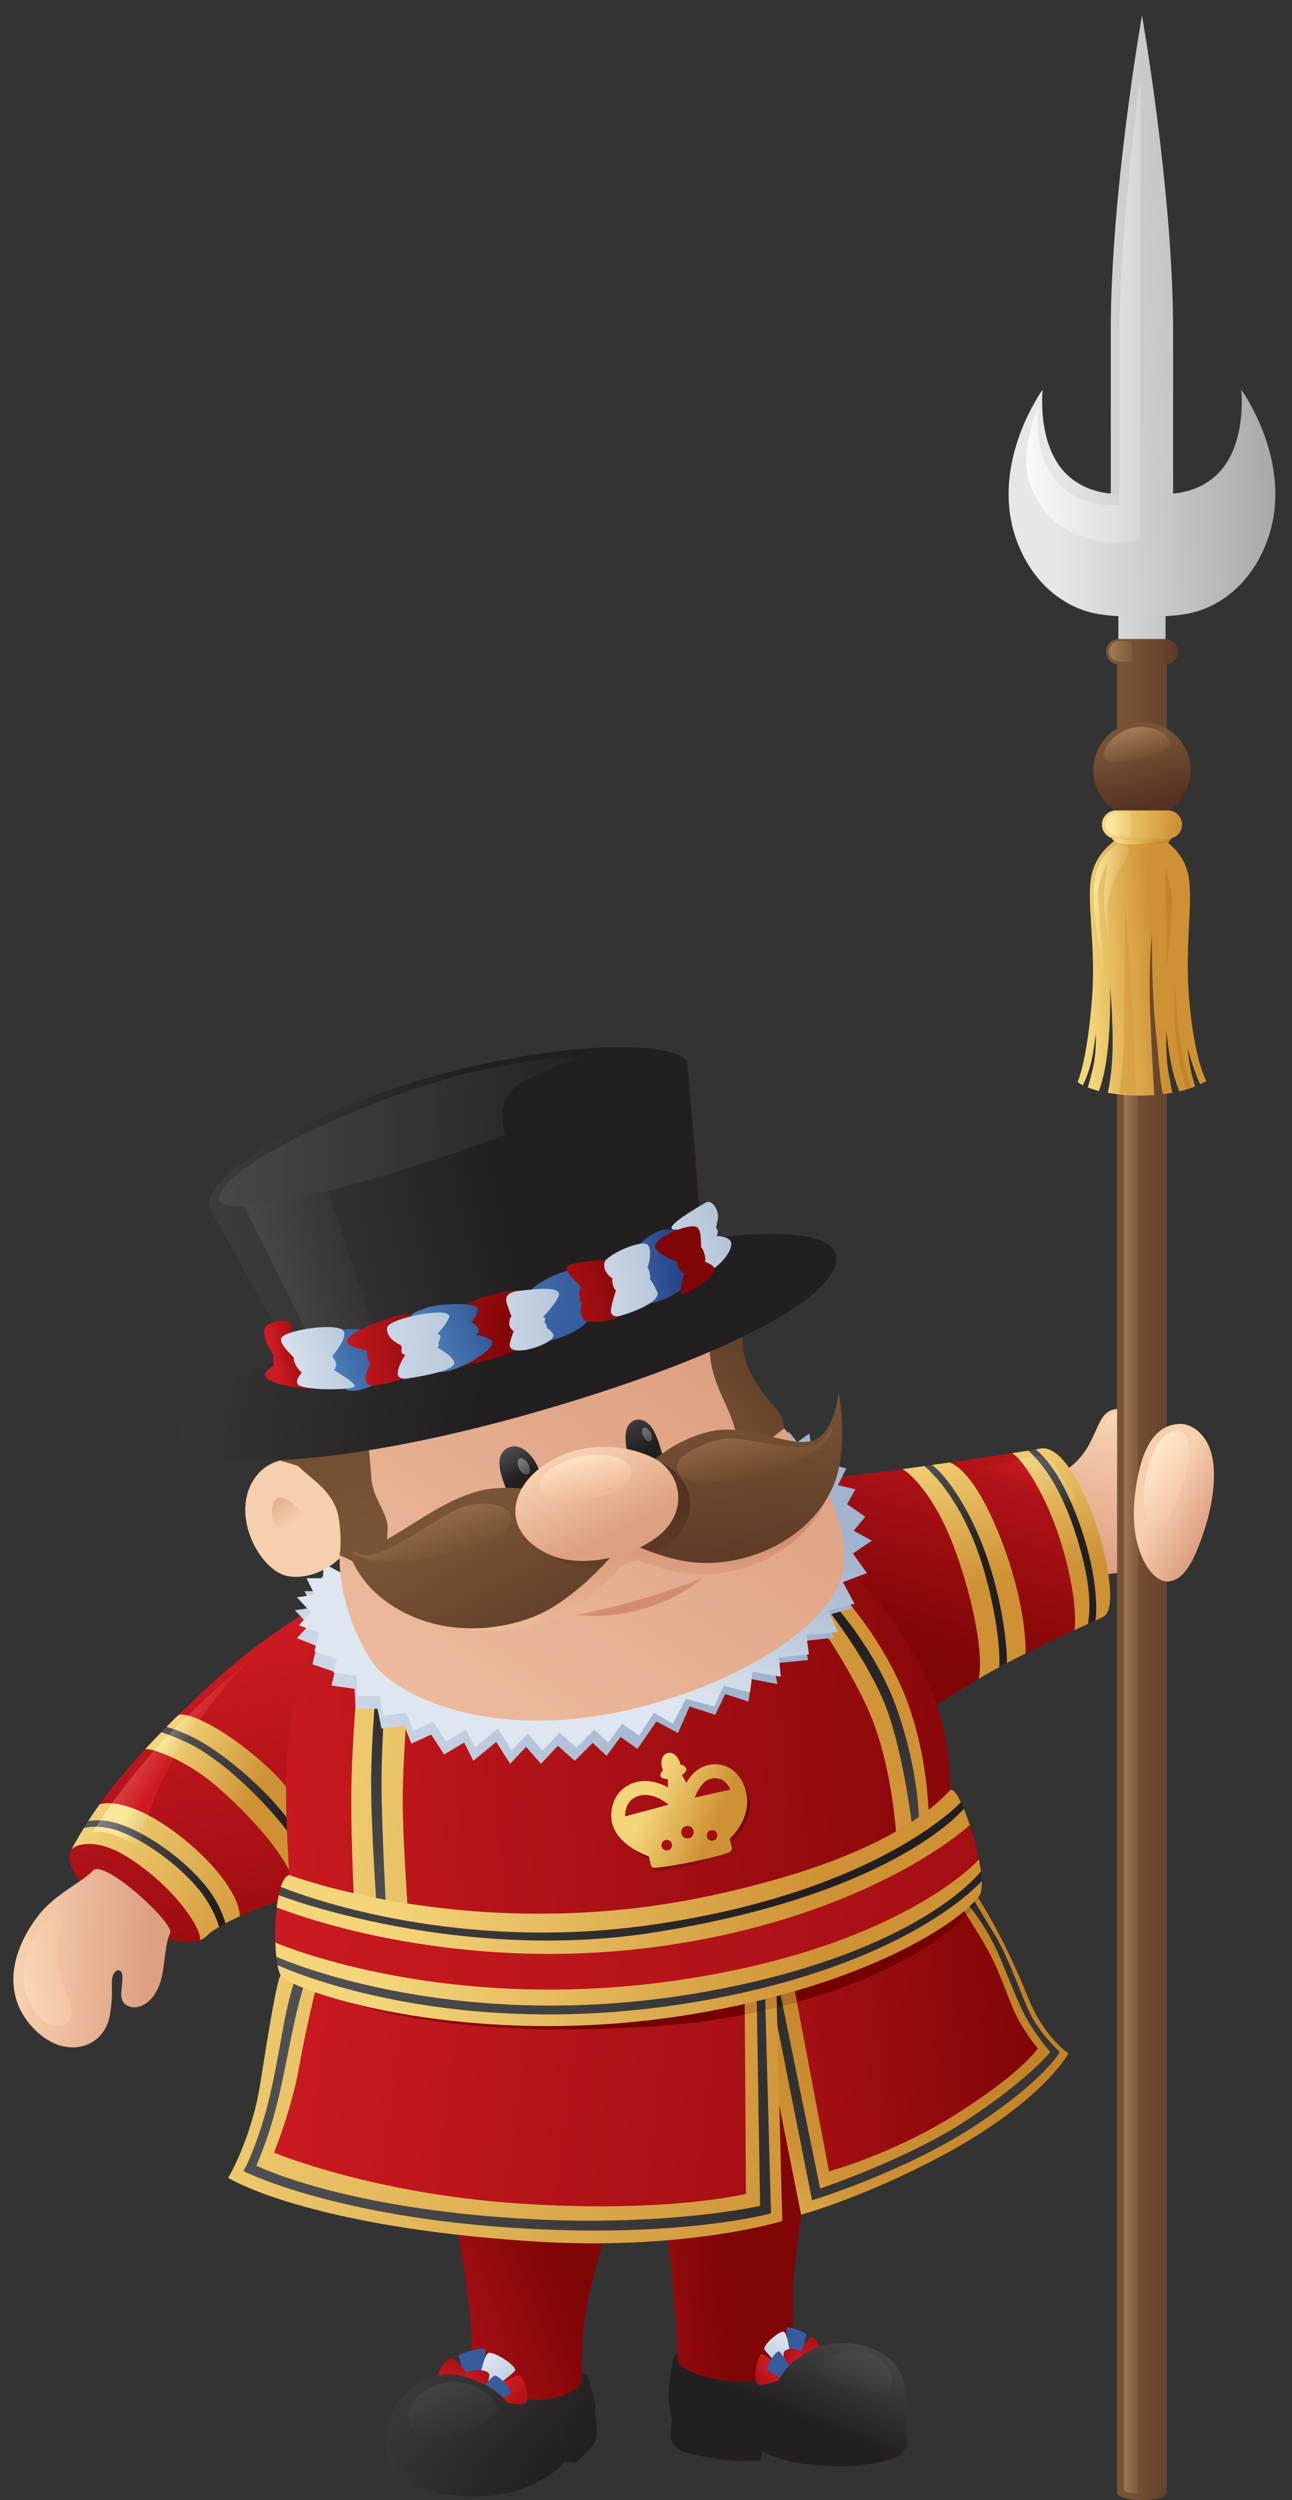 <?xml version="1.0" encoding="utf-8"?>
<!-- Generator: Adobe Illustrator 16.0.0, SVG Export Plug-In . SVG Version: 6.00 Build 0)  -->
<!DOCTYPE svg PUBLIC "-//W3C//DTD SVG 1.1//EN" "http://www.w3.org/Graphics/SVG/1.1/DTD/svg11.dtd">
<svg version="1.1" id="Calque_1" xmlns="http://www.w3.org/2000/svg" xmlns:xlink="http://www.w3.org/1999/xlink" x="0px" y="0px"
	 width="168.167px" height="325.37px" viewBox="0 0 168.167 325.37" style="enable-background:new 0 0 168.167 325.37;"
	 xml:space="preserve">
<rect x="0" y="0" width="168.167" height="325.37" fill="#333333" stroke="none"/>
<g>
	<linearGradient id="SVGID_1_" gradientUnits="userSpaceOnUse" x1="148.3" y1="186.528" x2="143.498" y2="204.389">
		<stop  offset="0" style="stop-color:#F6CFAD"/>
		<stop  offset="1" style="stop-color:#DEA083"/>
	</linearGradient>
	<path style="fill:url(#SVGID_1_);" d="M149.365,190.234c-2.23,1.584-3.881,0.236-2.347-1.881c2.366-3.279,0.025-5.326-2.042-4.912
		c-2.659,0.533-1.971,5.285-6.474,8.029c-0.291,0.182-0.596,0.342-0.993,0.469c-2.333,0.742,1.179,14.452,4.626,13.395
		c0.309-0.102,0.992-0.247,1.279-0.315c3.281-0.777,6.32,0.213,9.548,0.34v-17.284C151.778,188.623,150.573,189.375,149.365,190.234
		z"/>
	<linearGradient id="SVGID_2_" gradientUnits="userSpaceOnUse" x1="145.343" y1="182.773" x2="146.273" y2="189.145">
		<stop  offset="0" style="stop-color:#FFE9CC"/>
		<stop  offset="0.758" style="stop-color:#F0BC98"/>
	</linearGradient>
	<path style="fill:url(#SVGID_2_);" d="M143.93,185.023c0.146-0.801,1.163-1.379,2.104-1.088c0.946,0.287,1.452,1.164,1.452,1.451
		C147.485,185.623,143.735,186.092,143.93,185.023z"/>
	<linearGradient id="SVGID_3_" gradientUnits="userSpaceOnUse" x1="110.424" y1="297.531" x2="102.608" y2="316.511">
		<stop  offset="0" style="stop-color:#58595B"/>
		<stop  offset="0.893" style="stop-color:#231F20"/>
	</linearGradient>
	<path style="fill:url(#SVGID_3_);" d="M87.602,313.717c0,0-0.291,2.068-0.291,3.512c0,0,0.072,1.309,1.731,1.879
		c1.52,0.521,5.934,1.355,9.796,1.18c0.231-0.01,0.305-1.238,0.305-1.238c-0.309-0.275,1.758,1.068,5.039,1.564
		c4.81,0.73,9.838,0.266,12.265-0.752c1.255-0.529,1.487-1.332,1.487-1.332s0.155-0.859,0.068-1.705
		c-0.066-0.664-1.022-0.785-1.022-0.785l-25.814-3.957L87.602,313.717z"/>
	<linearGradient id="SVGID_4_" gradientUnits="userSpaceOnUse" x1="108.788" y1="296.857" x2="100.973" y2="315.837">
		<stop  offset="0" style="stop-color:#58595B"/>
		<stop  offset="0.893" style="stop-color:#231F20"/>
	</linearGradient>
	<path style="fill:url(#SVGID_4_);" d="M115.715,306.961c-2.664-2.166-6.657-2.59-9.904-1.178c-0.624,0.271-1.744,1.033-1.744,1.033
		s-10.566,1.271-10.818,1.334c-0.164,0.041-3.841-1.992-4.779-1.889c-0.623,0.068-0.842,0.613-0.926,1.105
		c-0.238,1.393-0.622,3.621-0.498,5.066c0.216,2.594,0.7,3.207,1.422,3.354c0,0,5.203-0.711,9.177-1.072s5.779,2.764,11.557,2.404
		c5.782-0.361,8.047,0.43,8.047,0.43s0.415-1.422,0.611-2.299C118.401,312.786,118.215,308.993,115.715,306.961z"/>
	<linearGradient id="SVGID_5_" gradientUnits="userSpaceOnUse" x1="29.633" y1="207.374" x2="42.371" y2="272.249">
		<stop  offset="0.067" style="stop-color:#CE1B22"/>
		<stop  offset="1" style="stop-color:#800506"/>
	</linearGradient>
	<path style="fill:url(#SVGID_5_);" d="M48.964,205.348c-5.735,2.23-13.479,6.414-21.993,14.293
		c-1.304,1.209-2.511,2.357-3.625,3.449c-0.044,0.039-0.153,0.146-0.153,0.146l-0.081,0.367l-3.303,3.58l-0.912,0.465
		c0,0-0.063,0.07-0.095,0.104c-2.45,2.656-4.282,4.918-5.724,6.908c-0.03,0.045-0.105,0.168-0.105,0.168l-0.116,0.416l-2.763,4.404
		l-0.783,1.018c0,0-0.038,0.07-0.057,0.109c-2.042,4.324,11.616,13.465,16.661,11.768c0.028-0.008,0.082-0.029,0.082-0.029
		l0.633-0.691l1.854-2.059l1.755-0.297l0.968-0.076c0,0,0.098-0.037,0.142-0.057c4.439-1.994,10.601-3.836,12.021-2.869
		c0.651-10.703,10.606-25.764,14.204-36.264C56.56,205.108,49.92,205.627,48.964,205.348z"/>
	<linearGradient id="SVGID_6_" gradientUnits="userSpaceOnUse" x1="13.685" y1="221.663" x2="24.216" y2="228.573">
		<stop  offset="0" style="stop-color:#F59288"/>
		<stop  offset="0.888" style="stop-color:#CE1B22"/>
	</linearGradient>
	<path style="fill:url(#SVGID_6_);" d="M12.037,238.516c0,0,1.052-0.396,3.156,0.393c1.268,0.477,2.894,1.578,2.894,1.578
		s1.185-6.182,4.865-12.23c3.684-6.051,9.472-12.232,9.472-12.232s-8.551,7.234-13.416,13.021
		C14.142,234.833,12.037,238.516,12.037,238.516z"/>
	<linearGradient id="SVGID_7_" gradientUnits="userSpaceOnUse" x1="20.591" y1="227.083" x2="40.28" y2="240.185">
		<stop  offset="0" style="stop-color:#F4D57A"/>
		<stop  offset="0.601" style="stop-color:#CE9134"/>
	</linearGradient>
	<path style="fill:url(#SVGID_7_);" d="M18.895,227.647c0.424-0.463,1.223-1.301,2.035-2.139c0.023-0.02,0.062-0.061,0.062-0.061
		l0.198-0.055l0.472-0.408l0.032-0.256c0,0,0.061-0.064,0.091-0.096c0.551-0.563,1.042-1.053,1.349-1.348
		c0.698-0.672,5.403,1.033,11.438,6.467c6.033,5.438,7.658,11.898,7.658,11.898s-2.652,5.693-3.252,4.879
		c-0.94-2.953-3.079-7.102-10.188-13.537C24.557,229.161,19.919,227.512,18.895,227.647z"/>
	<linearGradient id="SVGID_8_" gradientUnits="userSpaceOnUse" x1="18.857" y1="226.012" x2="40.494" y2="240.412">
		<stop  offset="0" style="stop-color:#58595B"/>
		<stop  offset="0.837" style="stop-color:#231F20"/>
	</linearGradient>
	<path style="fill:url(#SVGID_8_);" d="M38.309,237.979c-2.562-4.104-8.855-9.742-13.304-11.926
		c-1.209-0.592-2.35-1.012-3.323-1.314c-0.225,0.23-0.459,0.467-0.69,0.709c0.871,0.271,1.961,0.686,3.306,1.314
		c5.393,2.539,12.018,9.645,13.953,12.809c1.552,2.543,2.182,4.498,2.372,5.188c0.213-0.367,0.427-0.754,0.622-1.127
		C40.746,242.475,39.717,240.233,38.309,237.979z"/>
	<linearGradient id="SVGID_9_" gradientUnits="userSpaceOnUse" x1="2.894" y1="254.389" x2="19.212" y2="255.349">
		<stop  offset="0" style="stop-color:#F6CFAD"/>
		<stop  offset="1" style="stop-color:#DEA083"/>
	</linearGradient>
	<path style="fill:url(#SVGID_9_);" d="M12.084,243.467c-1.265,1.424-4.904,2.988-7.104,5.854
		c-3.735,4.861-4.354,10.055-1.26,13.926c4.125,5.158,9.701,3.533,10.535-0.762c0.409-2.133,0.296-3.498,0.302-4.48
		c0.014-1.828,1.354-2.008,1.375-0.816c0.027,1.842-0.657,3.184,0.716,3.873c1.373,0.686,3.671-0.449,4.42-3.836
		c0.469-2.123,0.366-4,1.082-5.67C22.69,250.299,13.526,241.85,12.084,243.467z"/>
	<linearGradient id="SVGID_10_" gradientUnits="userSpaceOnUse" x1="-4.323" y1="257.98" x2="12.477" y2="255.545">
		<stop  offset="0.107" style="stop-color:#FFE9CC"/>
		<stop  offset="0.916" style="stop-color:#F0BC98"/>
	</linearGradient>
	<path style="fill:url(#SVGID_10_);" d="M9.169,262.737c0.696-1.504-1.459-4.627-1.58-7.551c-0.138-3.287,0.965-5.998,0.366-6.33
		c-1.098-0.611-3.924,3.037-4.628,6.086c-0.73,3.168,0.123,5.357,1.461,7.184C6.027,263.813,8.44,264.319,9.169,262.737z"/>
	<linearGradient id="SVGID_11_" gradientUnits="userSpaceOnUse" x1="41.25" y1="292.752" x2="71.281" y2="325.776">
		<stop  offset="0" style="stop-color:#58595B"/>
		<stop  offset="0.955" style="stop-color:#231F20"/>
	</linearGradient>
	<path style="fill:url(#SVGID_11_);" d="M77.581,314.661c-0.095-1.422-13.046-0.764-13.046-0.764l-2.503,0.475l-11.353,4.463
		c0,1.266,0.094,2.469,0.094,2.469s0.189,0.568,2.466,1.801c3.322,1.797,9.631,2.623,15.11,0.658
		c1.685-0.605,4.294-2.143,5.138-3.404c0.74,0.078,1.4,0.188,1.4,0.188c0.979-0.779,2.123-2,2.498-2.648
		c0.376-0.652,0.288-1.229,0.288-1.229S77.674,316.088,77.581,314.661z"/>
	<linearGradient id="SVGID_12_" gradientUnits="userSpaceOnUse" x1="37.265" y1="289.582" x2="72.885" y2="323.347">
		<stop  offset="0" style="stop-color:#58595B"/>
		<stop  offset="0.955" style="stop-color:#231F20"/>
	</linearGradient>
	<path style="fill:url(#SVGID_12_);" d="M54.568,310.006c-2.207,1.133-4.841,4.934-4.457,8.699c0.188,1.83,4.335,4.697,11.198,3.613
		s10.5-1.518,11.223-3.688c0.723-2.166,0-3.973,0.723-2.166c0.725,1.809,1.353,1.611,2.204,1.045
		c0.854-0.568,2.366-2.348,1.983-4.721c-0.178-1.129-0.698-2.605-0.819-3.463c-0.02-0.166-0.598-0.619-1.61-0.607
		c-2.168,0.027-6.118,0.75-9.382,0.871c-2.927,0.107-5.464-0.25-5.464-0.25S57.894,308.297,54.568,310.006z"/>
	<linearGradient id="SVGID_13_" gradientUnits="userSpaceOnUse" x1="40.747" y1="308.771" x2="78.168" y2="294.722">
		<stop  offset="0.073" style="stop-color:#CE1B22"/>
		<stop  offset="0.876" style="stop-color:#800506"/>
	</linearGradient>
	<path style="fill:url(#SVGID_13_);" d="M75.696,309.776c0.065-1.008-0.066-4.639,0.442-8.318c0.507-3.68,3.552-13.961,3.552-13.961
		l-20.688-0.764c0,0,1.955,11.859,2.215,14.904c0.498,5.779-0.309,8.072-0.309,8.072s3.553,2.029,7.614,2.535
		C72.71,312.77,75.634,310.788,75.696,309.776z"/>
	<linearGradient id="SVGID_14_" gradientUnits="userSpaceOnUse" x1="60.355" y1="288.68" x2="99.114" y2="286.149">
		<stop  offset="0.073" style="stop-color:#CE1B22"/>
		<stop  offset="0.86" style="stop-color:#800506"/>
	</linearGradient>
	<path style="fill:url(#SVGID_14_);" d="M88.232,307.167c0.071,1.596,6.473,3.572,11.132,2.42c4.833-1.197,4.096-2.85,4.096-2.85
		s-0.295-2.584-0.295-8.17c0-5.584,3.687-25.285,3.687-25.285l-9.334-10.656L84.641,277.09c0,0,2.276,11.775,3.075,22.102
		C88.054,303.557,88.168,305.661,88.232,307.167z"/>
	<linearGradient id="SVGID_15_" gradientUnits="userSpaceOnUse" x1="60.141" y1="270.234" x2="135.295" y2="264.425">
		<stop  offset="0.118" style="stop-color:#CE1B22"/>
		<stop  offset="1" style="stop-color:#800506"/>
	</linearGradient>
	<path style="fill:url(#SVGID_15_);" d="M105.502,286.461c0,0,6.515-1.844,16.708-7.279c13.167-7.023,15.213-12.229,15.213-12.229
		s-2.49-1.467-4.479-6.438c-3.512-8.779-7.933-15.031-7.933-15.031l-24.926,11.014L105.502,286.461z"/>
	<linearGradient id="SVGID_16_" gradientUnits="userSpaceOnUse" x1="129.575" y1="174.778" x2="118.237" y2="213.517">
		<stop  offset="0.073" style="stop-color:#CE1B22"/>
		<stop  offset="1" style="stop-color:#800506"/>
	</linearGradient>
	<path style="fill:url(#SVGID_16_);" d="M99.865,193.268c0,0,10.889-1.168,17.525-2.057c0.029-0.004,0.09-0.014,0.09-0.014
		l0.856,0.102l4.754-0.592l0.494-0.371c0,0,0.13-0.02,0.168-0.023c3.188-0.461,5.84-0.859,7.804-1.16
		c0.046-0.008,0.142-0.021,0.142-0.021l3.459,0.066l8.445,20.667c0,0-3.79,2.299-3.77,2.291c0.018-0.008-0.047,0.025-0.071,0.035
		c-1.533,0.705-3.522,1.639-6.131,2.932c-0.05,0.025-0.151,0.076-0.151,0.076l-0.392-0.08l-4.772,2.398l-0.94,0.977
		c0,0-0.07,0.041-0.106,0.063c-8.815,5.18-14.294,10.201-14.294,10.201L99.865,193.268z"/>
	<linearGradient id="SVGID_17_" gradientUnits="userSpaceOnUse" x1="19.57" y1="235.092" x2="136.721" y2="229.199">
		<stop  offset="0.067" style="stop-color:#CE1B22"/>
		<stop  offset="1" style="stop-color:#800506"/>
	</linearGradient>
	<path style="fill:url(#SVGID_17_);" d="M123.622,233.042c0,0,0.448-7.391-3.292-15.143c-4.489-9.299-11.868-15.715-11.868-15.715
		l-40.411,6.735l-24.913,1.043c0,0-4.083,4.604-5.606,16.785c-0.774,6.201,0.191,17.959,0.191,17.959l1.316,3.008l3.42,4.354
		c0,0,44.547,10.971,58.152,6.801c13.604-4.17,26.959-13.1,26.959-13.1L123.622,233.042z"/>
	<linearGradient id="SVGID_18_" gradientUnits="userSpaceOnUse" x1="35.526" y1="233.515" x2="114.962" y2="239.804">
		<stop  offset="0" style="stop-color:#F4D57A"/>
		<stop  offset="0.742" style="stop-color:#CE9134"/>
	</linearGradient>
	<path style="fill:url(#SVGID_18_);" d="M46.417,220.34c0,0-0.696,7.701-0.696,13.955s0.369,13.297,0.369,13.297l7.024,1.352
		c0,0-0.698-9.57-0.698-14.51c0-4.936,0.585-12.188,0.585-12.188L46.417,220.34z"/>
	<linearGradient id="SVGID_19_" gradientUnits="userSpaceOnUse" x1="46.132" y1="255.056" x2="53.785" y2="208.54">
		<stop  offset="0" style="stop-color:#58595B"/>
		<stop  offset="0.955" style="stop-color:#231F20"/>
	</linearGradient>
	<path style="fill:url(#SVGID_19_);" d="M49.066,218.641c0,0-0.755,7.121-0.755,13.525c0,6.402,0.755,16.555,0.755,16.555
		l1.19-0.152c0,0-0.595-11.096-0.595-16.377c0-5.955,0.595-13.254,0.595-13.254L49.066,218.641z"/>
	<linearGradient id="SVGID_20_" gradientUnits="userSpaceOnUse" x1="61.026" y1="236.038" x2="136.187" y2="214.807">
		<stop  offset="0" style="stop-color:#F4D57A"/>
		<stop  offset="0.742" style="stop-color:#CE9134"/>
	</linearGradient>
	<path style="fill:url(#SVGID_20_);" d="M102.751,206.807c0,0,4.706,4.344,9.768,14.65c3.766,7.674,4.186,18.141,4.186,18.141
		l4.186-2.514c0,0,0.139-9.625-3.908-18.277c-4.308-9.215-10.88-14.792-10.88-14.792L102.751,206.807z"/>
	<linearGradient id="SVGID_21_" gradientUnits="userSpaceOnUse" x1="112.068" y1="255.12" x2="114.134" y2="211.5">
		<stop  offset="0" style="stop-color:#58595B"/>
		<stop  offset="0.955" style="stop-color:#231F20"/>
	</linearGradient>
	<path style="fill:url(#SVGID_21_);" d="M107.52,209.161c0,0,5.569,7.021,7.87,13.195c2.302,6.176,3.39,15.744,3.39,15.744
		l0.849-0.605c0,0,0.121-6.541-2.906-15.139c-2.708-7.693-8.476-13.924-8.476-13.924L107.52,209.161z"/>
	<linearGradient id="SVGID_22_" gradientUnits="userSpaceOnUse" x1="29.526" y1="229.26" x2="80.128" y2="202.179">
		<stop  offset="0" style="stop-color:#DEE7F1"/>
		<stop  offset="1" style="stop-color:#A1B4CD"/>
	</linearGradient>
	<polygon style="fill:url(#SVGID_22_);" points="49.142,212.643 48.102,208.536 41.887,205.17 41.769,207.086 39.632,207.086 
		40.701,209.225 38.391,209.573 40.205,211.514 38.647,213.198 41.24,214.235 40.667,216.606 43.569,217.598 43.14,219.366 
		46.16,219.801 46.289,222.389 49.137,222.389 49.655,224.977 52.633,224.59 53.538,226.92 56.128,225.756 57.811,228.344 
		60.399,226.79 71.679,224.178 	"/>
	<linearGradient id="SVGID_23_" gradientUnits="userSpaceOnUse" x1="35.765" y1="234.824" x2="80.812" y2="210.715">
		<stop  offset="0" style="stop-color:#DEE7F1"/>
		<stop  offset="1" style="stop-color:#A1B4CD"/>
	</linearGradient>
	<polygon style="fill:url(#SVGID_23_);" points="101.007,197.334 91.486,215.475 48.145,208.579 60.442,226.834 61.606,229.165 
		64.585,226.706 66.398,229.553 68.47,227.352 70.411,229.553 72.61,227.223 74.813,229.165 77.145,226.834 78.956,228.518 
		80.77,226.057 82.97,227.612 85.438,224.04 88.243,225.549 89.753,222.096 93.099,223.174 94.392,220.477 97.411,221.452 
		97.844,218.536 101.188,219.184 100.65,216.489 105.181,216.053 104.64,213.575 108.524,213.143 107.337,210.336 111.005,209.26 
		109.28,207.1 	"/>
	<linearGradient id="SVGID_24_" gradientUnits="userSpaceOnUse" x1="71.989" y1="213.884" x2="85.475" y2="188.099">
		<stop  offset="0" style="stop-color:#DEE7F1"/>
		<stop  offset="1" style="stop-color:#A1B4CD"/>
	</linearGradient>
	<polygon style="fill:url(#SVGID_24_);" points="111.005,202.189 113.487,200.52 111.113,199.225 112.623,197.391 110.252,195.771 
		111.33,193.83 109.065,193.293 110.144,191.135 107.663,190.377 108.093,188.004 105.659,188.711 105.338,186.582 103.767,187.689 
		102.685,186.342 99.856,192.047 101.224,195.609 91.704,213.75 70.212,221.612 49.401,210.959 48.36,206.854 42.145,203.488 
		42.027,205.405 39.893,205.405 40.958,207.54 38.647,207.889 40.463,209.831 38.909,211.514 41.499,212.549 40.927,214.922 
		43.83,215.915 43.399,217.68 46.419,218.12 46.545,220.706 49.397,220.706 49.914,223.295 52.891,222.905 53.797,225.237 
		56.386,224.071 58.069,226.661 60.658,225.108 61.825,227.438 64.801,224.977 66.613,227.829 68.687,225.625 70.628,227.829 
		72.829,225.497 75.028,227.438 77.359,225.108 79.172,226.79 80.984,224.331 83.186,225.885 85.129,222.905 87.588,224.331 
		89.27,221.094 92.989,222.096 94.176,219.397 97.629,220.264 97.954,217.567 101.621,218.213 101.402,215.731 105.287,215.299 
		104.965,212.819 109.065,212.387 107.818,209.594 111.223,208.719 109.711,205.915 112.841,204.729 	"/>
	
		<linearGradient id="SVGID_25_" gradientUnits="userSpaceOnUse" x1="77.092" y1="261.262" x2="120.774" y2="314.955" gradientTransform="matrix(0.752 -0.233 0.296 0.955 -94.963 -33.718)">
		<stop  offset="0.101" style="stop-color:#F6CFAD"/>
		<stop  offset="0.612" style="stop-color:#DEA083"/>
		<stop  offset="0.899" style="stop-color:#D69E75"/>
	</linearGradient>
	<path style="fill:url(#SVGID_25_);" d="M44.701,191.033c0,0-7.97-3.541-11.456,1.219c-3.441,4.686,0.502,12.197,4.229,12.881
		c2.994,0.547,7.274-1.346,9.031-5.735L44.701,191.033z"/>
	
		<linearGradient id="SVGID_26_" gradientUnits="userSpaceOnUse" x1="22.295" y1="261.627" x2="19.719" y2="254.156" gradientTransform="matrix(0.955 -0.296 0.296 0.955 -60.566 -44.952)">
		<stop  offset="0" style="stop-color:#F6CFAD"/>
		<stop  offset="1" style="stop-color:#CC9070"/>
	</linearGradient>
	<path style="fill:url(#SVGID_26_);" d="M39.961,197.514c0,0-3.039-3.738-4.16-2.26c-0.875,1.152-0.409,4.17,1.538,3.611
		C39.286,198.309,39.961,197.514,39.961,197.514z"/>
	<linearGradient id="SVGID_27_" gradientUnits="userSpaceOnUse" x1="36.578" y1="263.026" x2="94.934" y2="177.871">
		<stop  offset="0" style="stop-color:#F6CFAD"/>
		<stop  offset="1" style="stop-color:#DEA083"/>
	</linearGradient>
	<path style="fill:url(#SVGID_27_);" d="M44.208,202.402c0,0-0.417,6.725,4.206,13.875c2.252,3.477,13.035,10.094,31.117,6.729
		c14.271-2.656,29.106-10.92,30.274-18.922c1.228-8.436-7.732-18.174-7.732-18.174l-26.746,9.766L44.208,202.402z"/>
	<linearGradient id="SVGID_28_" gradientUnits="userSpaceOnUse" x1="28.726" y1="256.056" x2="85.329" y2="173.46">
		<stop  offset="0" style="stop-color:#F6CFAD"/>
		<stop  offset="1" style="stop-color:#DEA083"/>
	</linearGradient>
	<path style="fill:url(#SVGID_28_);" d="M50.198,201.209c-1.677-1.807-1.376-4.152-2.044-7.496c-0.666-3.35-1.788-6.574-1.788-6.574
		s3.79-6.494,20.941-11.754c15.39-4.725,26.308-2.48,29.349-1.719c0.218,0.055-0.771,0.652-0.911,1.105
		c-0.69,2.176,0.151,4.01,1.844,6.846c1.713,2.869,3.198,12.471,3.198,12.471S51.878,203.02,50.198,201.209z"/>
	<linearGradient id="SVGID_29_" gradientUnits="userSpaceOnUse" x1="79.857" y1="181.955" x2="84.702" y2="190.363">
		<stop  offset="0" style="stop-color:#58595B"/>
		<stop  offset="0.792" style="stop-color:#231F20"/>
	</linearGradient>
	<path style="fill:url(#SVGID_29_);" d="M82.076,190.621c0,0-1.137-3.318-0.412-4.879c0.552-1.193,1.97-1.375,3.003-0.15
		c1.217,1.445,1.888,5.352,1.888,5.352L82.076,190.621z"/>
	<linearGradient id="SVGID_30_" gradientUnits="userSpaceOnUse" x1="89.193" y1="186.501" x2="106.517" y2="171.892">
		<stop  offset="0" style="stop-color:#785436"/>
		<stop  offset="1" style="stop-color:#553221"/>
	</linearGradient>
	<path style="fill:url(#SVGID_30_);" d="M92.531,172.686c0,0,0.904,0.748,2.159,0.906c0.793,0.1,1.464-1.104,1.801-0.584
		c0.195,0.299,0.167,1.457,0.231,2.457c0.099,1.492,0.915,3.729,3.014,6.354c0.983,1.232,2.337,2.338,2.337,4.092
		c-2.208,1.594-3.328,2.836-4.676,4.676c0,0-1.181-1.139-1.417-3.02C95.349,182.516,91.462,179.771,92.531,172.686z"/>
	<linearGradient id="SVGID_31_" gradientUnits="userSpaceOnUse" x1="65.103" y1="187.826" x2="67.74" y2="192.128">
		<stop  offset="0" style="stop-color:#58595B"/>
		<stop  offset="1" style="stop-color:#231F20"/>
	</linearGradient>
	<path style="fill:url(#SVGID_31_);" d="M68.155,197.18c0,0-1.314-1.129-2.068-2.918c-0.786-1.861-1.907-4.67-0.127-5.758
		c1.363-0.83,3.146,0.324,4.104,2.561c0.959,2.238,2.237,5.115,2.237,5.115L68.155,197.18z"/>
	<linearGradient id="SVGID_32_" gradientUnits="userSpaceOnUse" x1="63.031" y1="219.673" x2="67.419" y2="191.806">
		<stop  offset="0" style="stop-color:#F6CFAD"/>
		<stop  offset="0.938" style="stop-color:#D38C70"/>
	</linearGradient>
	<path style="fill:url(#SVGID_32_);" d="M64.952,194.32c-5.142,1.166-9.967,5.391-13.672,7.014c-3.707,1.621-3.962-0.422-4-0.418
		c-0.039,0.004,0.64,5.86,7.703,9.389c7.063,3.531,15.111,1.746,19.189-0.777c6.688-4.139,10.884-10.942,10.884-10.942
		S72.789,192.543,64.952,194.32z"/>
	<linearGradient id="SVGID_33_" gradientUnits="userSpaceOnUse" x1="83.587" y1="185.392" x2="85.531" y2="189.41">
		<stop  offset="0.056" style="stop-color:#77787B"/>
		<stop  offset="0.938" style="stop-color:#323031"/>
	</linearGradient>
	<path style="fill:url(#SVGID_33_);" d="M83.709,186.863c0.231,0.506,0.639,0.818,0.92,0.721c0.278-0.096,0.293-0.633,0.089-1.072
		c-0.214-0.471-0.66-0.822-0.931-0.695C83.521,185.943,83.465,186.344,83.709,186.863z"/>
	<linearGradient id="SVGID_34_" gradientUnits="userSpaceOnUse" x1="87.755" y1="223.567" x2="92.143" y2="195.699">
		<stop  offset="0" style="stop-color:#F6CFAD"/>
		<stop  offset="0.938" style="stop-color:#D38C70"/>
	</linearGradient>
	<path style="fill:url(#SVGID_34_);" d="M82.302,193.604c0,0,3.83-4.598,9.731-5.838c4.536-0.957,9.731,1.945,12.858,1.307
		c3.128-0.637,4.971,0.627,2.895,5.592c-2.615,6.254-9.634,10.322-16.717,10.258c-7.05-0.063-15.345-5.77-15.345-5.77
		L82.302,193.604z"/>
	<linearGradient id="SVGID_35_" gradientUnits="userSpaceOnUse" x1="92.274" y1="181.473" x2="94.374" y2="211.713">
		<stop  offset="0" style="stop-color:#785436"/>
		<stop  offset="1" style="stop-color:#553221"/>
	</linearGradient>
	<path style="fill:url(#SVGID_35_);" d="M82.899,192.102c0,0,3.83-4.596,9.735-5.838c4.534-0.957,9.731,1.947,12.856,1.307
		c3.128-0.637,3.671-6.348,3.671-6.348s1.404,7.131-0.672,12.092c-2.615,6.256-9.739,10.174-16.82,10.105
		c-7.049-0.063-15.344-5.77-15.344-5.77L82.899,192.102z"/>
	<linearGradient id="SVGID_36_" gradientUnits="userSpaceOnUse" x1="62.084" y1="196.603" x2="75.876" y2="221.751">
		<stop  offset="0" style="stop-color:#785436"/>
		<stop  offset="1" style="stop-color:#553221"/>
	</linearGradient>
	<path style="fill:url(#SVGID_36_);" d="M62.729,193.965c-5.141,1.164-9.97,5.391-13.674,7.012c-3.706,1.621-3.96-0.424-3.999-0.42
		c-0.037,0.004,0.643,5.862,7.703,9.393c7.06,3.531,15.113,1.744,19.19-0.781c6.687-4.137,10.884-10.94,10.884-10.94
		S70.564,192.186,62.729,193.965z"/>
	<linearGradient id="SVGID_37_" gradientUnits="userSpaceOnUse" x1="45.19" y1="199.13" x2="23.356" y2="135.954">
		<stop  offset="0" style="stop-color:#785436"/>
		<stop  offset="1" style="stop-color:#553221"/>
	</linearGradient>
	<path style="fill:url(#SVGID_37_);" d="M38.832,190.834c-0.144-0.141-3.979-1.191-3.979-1.191s3.892-4.76,12.536-4.336l0.122,0.318
		l0.234,0.48c0,0,0.02,0.182,0.029,0.277c0.187,1.623,0.448,4.145,0.553,5.893c0.164,2.775,2.126,4.572,2.126,6.533
		c0,3.82-1.308,5.877-1.308,5.877l-4.938-2.283c0,0,0.356-1.945-0.136-4.906C43.508,194.135,40.525,192.527,38.832,190.834z"/>
	<linearGradient id="SVGID_38_" gradientUnits="userSpaceOnUse" x1="19.107" y1="296.897" x2="91.499" y2="315.103">
		<stop  offset="0" style="stop-color:#497CB5"/>
		<stop  offset="1" style="stop-color:#28458A"/>
	</linearGradient>
	<path style="fill:url(#SVGID_38_);" d="M60.503,309.463c0,0-0.753-2.617-0.834-2.857c-0.082-0.238,3.372-1.311,3.493-0.793
		c0.117,0.516-0.476,4.287-0.476,4.287L60.503,309.463z"/>
	<linearGradient id="SVGID_39_" gradientUnits="userSpaceOnUse" x1="62.81" y1="306.915" x2="68.686" y2="313.696">
		<stop  offset="0" style="stop-color:#DEE7F1"/>
		<stop  offset="1" style="stop-color:#A1B4CD"/>
	</linearGradient>
	<path style="fill:url(#SVGID_39_);" d="M62.337,309.917c0,0,0.602-3.379,1.243-3.676c0.645-0.297,3.928,1.793,3.431,2.338
		c-0.494,0.545-3.138,2.527-3.138,2.527L62.337,309.917z"/>
	<linearGradient id="SVGID_40_" gradientUnits="userSpaceOnUse" x1="65.245" y1="309.824" x2="71.458" y2="316.995">
		<stop  offset="0.073" style="stop-color:#CE1B22"/>
		<stop  offset="0.876" style="stop-color:#800506"/>
	</linearGradient>
	<path style="fill:url(#SVGID_40_);" d="M63.873,310.989c0,0,2.92-1.826,3.65-1.826c0.729,0,1.752,3.508,0.583,3.725
		c-1.166,0.217-3.721-0.586-3.721-0.586L63.873,310.989z"/>
	
		<linearGradient id="SVGID_41_" gradientUnits="userSpaceOnUse" x1="-342.602" y1="79.067" x2="-336.386" y2="86.242" gradientTransform="matrix(-0.742 -0.671 0.671 -0.742 -248.067 140.035)">
		<stop  offset="0.073" style="stop-color:#CE1B22"/>
		<stop  offset="0.876" style="stop-color:#800506"/>
	</linearGradient>
	<path style="fill:url(#SVGID_41_);" d="M60.904,311.223c0,0-3.393-0.607-3.934-1.094c-0.543-0.49,1.052-3.777,2.065-3.156
		c1.011,0.621,2.368,2.932,2.368,2.932L60.904,311.223z"/>
	
		<linearGradient id="SVGID_42_" gradientUnits="userSpaceOnUse" x1="-256.866" y1="308.925" x2="-251.664" y2="314.93" gradientTransform="matrix(0.211 -0.978 0.978 0.211 -187.2 -5.256)">
		<stop  offset="0.073" style="stop-color:#CE1B22"/>
		<stop  offset="0.876" style="stop-color:#800506"/>
	</linearGradient>
	<path style="fill:url(#SVGID_42_);" d="M61.393,312.276c0,0-0.977-2.715-0.85-3.311c0.129-0.598,3.179-0.814,3.15,0.18
		c-0.026,0.994-1.137,2.943-1.137,2.943L61.393,312.276z"/>
	<linearGradient id="SVGID_43_" gradientUnits="userSpaceOnUse" x1="75.287" y1="221.605" x2="79.676" y2="193.737">
		<stop  offset="0" style="stop-color:#785436"/>
		<stop  offset="1" style="stop-color:#553221"/>
	</linearGradient>
	<path style="fill:url(#SVGID_43_);" d="M71.359,192.336c4.45-3.807,10.754-3.791,15.019-1.771c3.403,1.609,4.709,5.98,1.881,9.244
		c-0.676,0.783-1.639,1.514-2.778,2.143c-0.104,0.057-0.311,0.168-0.311,0.168l-0.675-0.068l-5.751,1.664l-0.543,0.324
		c0,0-0.157,0.01-0.234,0.012c-1.895,0.08-3.741-0.201-5.281-0.971C66.932,200.215,67.979,195.225,71.359,192.336z"/>
	<linearGradient id="SVGID_44_" gradientUnits="userSpaceOnUse" x1="78.686" y1="222.14" x2="83.073" y2="194.28">
		<stop  offset="0" style="stop-color:#F6CFAD"/>
		<stop  offset="0.938" style="stop-color:#D38C70"/>
	</linearGradient>
	<path style="fill:url(#SVGID_44_);" d="M78.201,204.037c2.448-0.141,4.954-0.865,6.971-1.916c-1.396-0.49-2.727-1.07-3.911-1.65
		C80.494,201.475,79.462,202.725,78.201,204.037z"/>
	<linearGradient id="SVGID_45_" gradientUnits="userSpaceOnUse" x1="96.257" y1="179.297" x2="99.385" y2="193.83">
		<stop  offset="0" style="stop-color:#B98E68"/>
		<stop  offset="0.978" style="stop-color:#654025"/>
	</linearGradient>
	<path style="fill:url(#SVGID_45_);" d="M88.141,190.482c-0.238,0.623,0.059,1.49,1.19,1.998c1.947,0.875,7.087,0.131,9.575-0.514
		c2.677-0.695,6.585-2.686,7.546-3.391c1.881-1.389,1.881-2.973,1.881-2.973s-0.725,1.611-2.08,2.277
		c-2.842,1.396-8.609-0.805-11.411-0.67C92.243,187.336,88.637,189.193,88.141,190.482z"/>
	<linearGradient id="SVGID_46_" gradientUnits="userSpaceOnUse" x1="51.768" y1="187.546" x2="58.531" y2="206.117">
		<stop  offset="0.146" style="stop-color:#B98E68"/>
		<stop  offset="1" style="stop-color:#654325"/>
	</linearGradient>
	<path style="fill:url(#SVGID_46_);" d="M66.242,196.682c0.477,0.465,0.571,1.379-0.249,2.313c-1.402,1.607-6.425,2.887-8.911,3.535
		c-3.196,0.828-7.453,0.842-8.906,0.492c-2.27-0.555-2.482-1.207-2.482-1.207s1.208,0.736,2.482,0.535
		c3.133-0.492,9.15-5.063,11.749-6.109C62.341,195.27,65.254,195.719,66.242,196.682z"/>
	<linearGradient id="SVGID_47_" gradientUnits="userSpaceOnUse" x1="18.759" y1="264.306" x2="160.79" y2="281.522">
		<stop  offset="0.073" style="stop-color:#CE1B22"/>
		<stop  offset="1" style="stop-color:#800506"/>
	</linearGradient>
	<path style="fill:url(#SVGID_47_);" d="M37.624,258.079c0,0-0.687,4.074-2.132,13.219c-1.132,7.178-3.014,11.09-3.014,11.09
		s7.56,6.049,36.908,7.984c19.969,1.316,30.342-1.951,30.342-1.951l0.266-34.514l-58.731-5.658L37.624,258.079z"/>
	<linearGradient id="SVGID_48_" gradientUnits="userSpaceOnUse" x1="74.987" y1="279.432" x2="81.672" y2="255.812">
		<stop  offset="0" style="stop-color:#CE1B22"/>
		<stop  offset="0.629" style="stop-color:#740000"/>
	</linearGradient>
	<path style="fill:url(#SVGID_48_);" d="M42.054,246.629c-1.4-0.563-3.802,9.838-2.549,11.092c2.244,2.24,15.7,7.85,44.963,6.037
		c26.267-1.625,41.58-12.68,42.849-16.773c-0.244-0.258-1.021-1.043-1.09-1.266c0,0-4.209-10.422-5.428-9.105
		c-3.362,3.643-14.91,16.779-43.701,14.588C51.311,249.239,42.054,246.629,42.054,246.629z"/>
	<linearGradient id="SVGID_49_" gradientUnits="userSpaceOnUse" x1="82.078" y1="204.153" x2="84.287" y2="211.381">
		<stop  offset="0" style="stop-color:#F6CFAD"/>
		<stop  offset="0.59" style="stop-color:#D38C70"/>
	</linearGradient>
	<path style="fill:url(#SVGID_49_);" d="M83.929,209.336c4.93-1.49,7.592-4.031,7.592-4.031c-0.104,0.049-2.844,1.273-8.042,2.801
		c-5.323,1.566-8.545,2.064-8.649,2.072C74.829,210.178,79.151,210.782,83.929,209.336z"/>
	<linearGradient id="SVGID_50_" gradientUnits="userSpaceOnUse" x1="94.76" y1="300.926" x2="120.337" y2="259.387">
		<stop  offset="0" style="stop-color:#F4D57A"/>
		<stop  offset="0.477" style="stop-color:#CE9134"/>
		<stop  offset="0.978" style="stop-color:#C28227"/>
	</linearGradient>
	<path style="fill:url(#SVGID_50_);" d="M104.274,288.235c0,0,8.012-2.168,18.205-7.605c13.164-7.021,16.591-13.365,16.591-13.365
		s-3.217-2.191-5.207-7.164c-3.512-8.775-6.95-13.715-6.95-13.715l-2.333,0.879c1.122,1.756,2.862,4.514,3.976,6.492
		c1.754,3.117,2.838,7.125,4.2,9.463c1.364,2.342,2.335,3.359,2.335,3.359s-1.867,2.988-10.363,8.402
		c-8.387,5.346-16.826,7.615-16.826,7.615l-5.15-27.135l-4.669,1.752L104.274,288.235z"/>
	<linearGradient id="SVGID_51_" gradientUnits="userSpaceOnUse" x1="170.057" y1="367.597" x2="86.663" y2="210.466">
		<stop  offset="0" style="stop-color:#58595B"/>
		<stop  offset="0.921" style="stop-color:#231F20"/>
	</linearGradient>
	<path style="fill:url(#SVGID_51_);" d="M100.611,260.735l5.086,25.623c0,0,11.998-3.646,21.21-9.693
		c9.08-5.957,11.037-9.598,11.037-9.598s-2.882-2.59-4.224-5.758c-1.345-3.166-2.592-6.715-4.128-9.307
		c-1.729-2.92-3.358-5.473-3.358-5.473l-0.769,0.674c0,0,2.017,2.303,3.552,5.182c1.536,2.879,2.88,7.004,4.321,9.787
		c1.31,2.533,3.356,4.895,3.356,4.895s-2.399,3.17-10.365,8.545c-7.925,5.346-19.577,9.211-19.577,9.211l-5.183-25.338
		L100.611,260.735z"/>
	
		<linearGradient id="SVGID_52_" gradientUnits="userSpaceOnUse" x1="115.29" y1="78.846" x2="179.367" y2="94.961" gradientTransform="matrix(0.515 0.858 -0.858 0.515 61.443 134.568)">
		<stop  offset="0" style="stop-color:#497CB5"/>
		<stop  offset="1" style="stop-color:#28458A"/>
	</linearGradient>
	<path style="fill:url(#SVGID_52_);" d="M62.477,311.149c0,0,1.277-1.549,1.786-1.93c0.505-0.379,2.522,1.961,2.186,2.285
		c-0.335,0.324-3.461,1.588-3.461,1.588L62.477,311.149z"/>
	
		<linearGradient id="SVGID_53_" gradientUnits="userSpaceOnUse" x1="-178.163" y1="296.387" x2="-120.384" y2="310.918" gradientTransform="matrix(-1 0 0 1 -40.767 0)">
		<stop  offset="0" style="stop-color:#497CB5"/>
		<stop  offset="1" style="stop-color:#28458A"/>
	</linearGradient>
	<path style="fill:url(#SVGID_53_);" d="M104.333,306.706c0,0,0.557-2.621,0.616-2.859c0.059-0.236-2.495-1.309-2.581-0.793
		c-0.089,0.518,0.351,4.287,0.351,4.287L104.333,306.706z"/>
	
		<linearGradient id="SVGID_54_" gradientUnits="userSpaceOnUse" x1="-143.726" y1="304.283" x2="-138.18" y2="310.683" gradientTransform="matrix(-1 0 0 1 -40.767 0)">
		<stop  offset="0" style="stop-color:#DEE7F1"/>
		<stop  offset="1" style="stop-color:#A1B4CD"/>
	</linearGradient>
	<path style="fill:url(#SVGID_54_);" d="M102.975,307.157c0,0-0.443-3.377-0.916-3.674c-0.474-0.297-2.904,1.793-2.537,2.338
		c0.366,0.545,2.319,2.523,2.319,2.523L102.975,307.157z"/>
	
		<linearGradient id="SVGID_55_" gradientUnits="userSpaceOnUse" x1="-141.566" y1="307.457" x2="-136.326" y2="313.506" gradientTransform="matrix(-1 0 0 1 -40.767 0)">
		<stop  offset="0.073" style="stop-color:#CE1B22"/>
		<stop  offset="0.876" style="stop-color:#800506"/>
	</linearGradient>
	<path style="fill:url(#SVGID_55_);" d="M101.841,308.342c0,0-2.157-1.939-2.696-1.939c-0.541,0-1.295,3.729-0.432,3.959
		c0.864,0.232,2.753-0.621,2.753-0.621L101.841,308.342z"/>
	
		<linearGradient id="SVGID_56_" gradientUnits="userSpaceOnUse" x1="-188.523" y1="-56.535" x2="-182.292" y2="-49.344" gradientTransform="matrix(0.742 -0.671 -0.671 -0.742 207.3 140.035)">
		<stop  offset="0.073" style="stop-color:#CE1B22"/>
		<stop  offset="0.876" style="stop-color:#800506"/>
	</linearGradient>
	<path style="fill:url(#SVGID_56_);" d="M104.036,308.463c0,0,2.507-0.605,2.906-1.094c0.402-0.49-0.777-3.775-1.523-3.154
		c-0.751,0.621-1.754,2.932-1.754,2.932L104.036,308.463z"/>
	
		<linearGradient id="SVGID_57_" gradientUnits="userSpaceOnUse" x1="-297.506" y1="107.116" x2="-293.047" y2="112.263" gradientTransform="matrix(-0.211 -0.978 -0.978 0.211 146.434 -5.256)">
		<stop  offset="0.073" style="stop-color:#CE1B22"/>
		<stop  offset="0.876" style="stop-color:#800506"/>
	</linearGradient>
	<path style="fill:url(#SVGID_57_);" d="M103.673,309.516c0,0,0.723-2.711,0.629-3.309c-0.094-0.6-2.349-0.82-2.327,0.178
		c0.02,0.994,0.837,2.943,0.837,2.943L103.673,309.516z"/>
	<linearGradient id="SVGID_58_" gradientUnits="userSpaceOnUse" x1="13.945" y1="262.52" x2="142.968" y2="282.762">
		<stop  offset="0" style="stop-color:#F4D57A"/>
		<stop  offset="0.742" style="stop-color:#CE9134"/>
	</linearGradient>
	<path style="fill:url(#SVGID_58_);" d="M36.28,257.696c-0.433,1.621-0.963,4.336-2.405,13.479
		c-1.133,7.178-4.172,12.273-4.172,12.273s10.08,6.314,39.43,8.25c19.966,1.316,32.692-2.633,32.692-2.633l-0.879-34.23
		l-4.255-0.469l0.235,5.154l0.168,25.996c0,0-10.111,2.551-29.396,1.275c-19.287-1.275-32.03-6.627-32.03-6.627
		s2.294-5.693,3.229-10.961c0.934-5.266,2.21-10.365,2.21-10.365l2.453-10.334l-2.298-0.256
		C41.263,248.249,36.71,256.079,36.28,257.696z"/>
	<linearGradient id="SVGID_59_" gradientUnits="userSpaceOnUse" x1="16.455" y1="263.997" x2="139.346" y2="283.277">
		<stop  offset="0" style="stop-color:#58595B"/>
		<stop  offset="0.955" style="stop-color:#231F20"/>
	</linearGradient>
	<path style="fill:url(#SVGID_59_);" d="M38.51,257.188c0,0-0.886,2.662-1.507,5.945c-0.882,4.662-1.598,9.494-3.106,14.018
		c-1.41,4.234-2.218,5.412-2.218,5.412s11.785,6.012,36.198,7.453c21.028,1.242,32.473-1.951,32.473-1.951l-0.8-29.723l-1.064,0.975
		l0.443,27.771c0,0-11.975,2.75-30.608,1.686c-23.912-1.367-34.955-6.92-34.955-6.92s1.419-3.281,2.306-6.564
		c1.202-4.443,1.687-7.721,2.575-11.801c0.763-3.512,1.509-5.766,1.509-5.766L38.51,257.188z"/>
	
		<linearGradient id="SVGID_60_" gradientUnits="userSpaceOnUse" x1="5.223" y1="254.118" x2="71.224" y2="270.717" gradientTransform="matrix(-0.515 0.858 0.858 0.515 -102.21 134.568)">
		<stop  offset="0" style="stop-color:#497CB5"/>
		<stop  offset="1" style="stop-color:#28458A"/>
	</linearGradient>
	<path style="fill:url(#SVGID_60_);" d="M102.795,307.997c0,0-0.944-1.551-1.319-1.93c-0.374-0.381-1.865,1.959-1.617,2.283
		c0.249,0.324,2.56,1.588,2.56,1.588L102.795,307.997z"/>
	<linearGradient id="SVGID_61_" gradientUnits="userSpaceOnUse" x1="113.932" y1="298.973" x2="106.116" y2="317.954">
		<stop  offset="0" style="stop-color:#58595B"/>
		<stop  offset="0.893" style="stop-color:#231F20"/>
	</linearGradient>
	<path style="fill:url(#SVGID_61_);" d="M115.715,306.961c-2.664-2.166-6.663-2.607-9.904-1.178
		c-1.427,0.629-3.155,1.766-4.305,3.686c-1.232,2.057-0.545,4.154-4.23,4.994c-3.891,0.885,6.147,3.016,11.925,2.656
		c5.782-0.361,8.047,0.43,8.047,0.43s0.415-1.422,0.611-2.299C118.401,312.786,118.215,308.993,115.715,306.961z"/>
	<linearGradient id="SVGID_62_" gradientUnits="userSpaceOnUse" x1="74.815" y1="189.795" x2="80.232" y2="201.046">
		<stop  offset="0" style="stop-color:#F6CFAD"/>
		<stop  offset="0.871" style="stop-color:#DEA083"/>
	</linearGradient>
	<path style="fill:url(#SVGID_62_);" d="M69.841,191.426c4.451-3.809,10.754-3.793,15.021-1.773c3.399,1.609,4.707,5.98,1.881,9.244
		c-2.847,3.289-10.729,5.691-15.576,3.273C65.413,199.301,66.46,194.314,69.841,191.426z"/>
	<linearGradient id="SVGID_63_" gradientUnits="userSpaceOnUse" x1="74.855" y1="187.376" x2="76.729" y2="194.46">
		<stop  offset="0.174" style="stop-color:#FFE9CC"/>
		<stop  offset="1" style="stop-color:#F0BC98"/>
	</linearGradient>
	<path style="fill:url(#SVGID_63_);" d="M70.278,193.762c0.375,1.273,2.869,1.908,6.835,1.223c3.97-0.691,5.52-2.498,4.965-3.959
		c-0.725-1.916-5.152-1.977-7.348-1.287C71.55,190.734,69.887,192.424,70.278,193.762z"/>
	<linearGradient id="SVGID_64_" gradientUnits="userSpaceOnUse" x1="67.547" y1="189.395" x2="69.269" y2="193.413">
		<stop  offset="0.18" style="stop-color:#77787B"/>
		<stop  offset="1" style="stop-color:#323031"/>
	</linearGradient>
	<path style="fill:url(#SVGID_64_);" d="M67.572,191.123c0.335,0.674,0.825,0.867,1.171,0.742c0.336-0.123,0.3-0.711,0.042-1.252
		c-0.272-0.574-0.783-0.926-1.147-0.822C67.351,189.873,67.268,190.512,67.572,191.123z"/>
	<linearGradient id="SVGID_65_" gradientUnits="userSpaceOnUse" x1="33.899" y1="289.629" x2="71.235" y2="323.165">
		<stop  offset="0" style="stop-color:#58595B"/>
		<stop  offset="1" style="stop-color:#231F20"/>
	</linearGradient>
	<path style="fill:url(#SVGID_65_);" d="M57.708,309.053c2.012-0.348,5.704,1.088,7.469,2.717c1.766,1.629,3.124,4.342,3.124,4.342
		l-10.184,1.225l-5.022-4.619C53.095,312.717,53.772,309.731,57.708,309.053z"/>
	<path style="fill:#B36F25;" d="M101.491,260.538l0.408,0.529c0.62-0.158,1.227-0.32,1.826-0.49l-0.973-5.115l-1.768,0.662
		l0.103,3.996L101.491,260.538z"/>
	<path style="fill:#AD6B23;" d="M125.471,247.204l0.545-0.479l-1.434,0.539c0.364,0.566,0.793,1.242,1.239,1.957
		c0.248-0.264,0.467-0.521,0.653-0.766C125.882,247.676,125.471,247.204,125.471,247.204z"/>
	<path style="fill:#AD6B23;" d="M126.298,246.62c0.099,0.164,0.344,0.549,0.687,1.094c0.151-0.264,0.258-0.506,0.328-0.73
		c-0.25-0.389-0.394-0.598-0.394-0.598L126.298,246.62z"/>
	<path style="fill:#231F20;" d="M126.016,246.725l-0.545,0.479c0,0,0.411,0.473,1.004,1.252c0.2-0.26,0.374-0.51,0.51-0.742
		c-0.343-0.545-0.588-0.93-0.687-1.094L126.016,246.725z"/>
	<path style="fill:#231F20;" d="M100.363,259.057l0.754,2.209c0.264-0.063,0.518-0.135,0.782-0.199l-0.325-1.582L100.363,259.057z"
		/>
	<path style="fill:#C28030;" d="M101.088,260.12l-0.103-3.996l-0.035-1.289l-4.255-0.469l0.233,5.154l0.017,2.662
		c0.536-0.104,1.062-0.215,1.586-0.326l-0.04-2.539l0.012-0.01l1.049-0.965l0.09,3.268c0.368-0.082,0.736-0.164,1.098-0.254
		c0.124-0.029,0.254-0.059,0.378-0.09L101.088,260.12z"/>
	<path style="fill:#2C292A;" d="M99.552,258.342l-1.049,0.965l-0.012,0.01l0.04,2.539c0.151-0.031,0.311-0.061,0.464-0.094
		c0.218-0.051,0.428-0.102,0.646-0.152L99.552,258.342z"/>
	<linearGradient id="SVGID_66_" gradientUnits="userSpaceOnUse" x1="50.005" y1="247.645" x2="127.874" y2="248.758">
		<stop  offset="0" style="stop-color:#F4D57A"/>
		<stop  offset="0.742" style="stop-color:#CE9134"/>
	</linearGradient>
	<path style="fill:url(#SVGID_66_);" d="M37.644,244.028c-0.423,0.096-0.771,0.617-1.045,1.4c-0.017,0.043-0.046,0.143-0.046,0.143
		l0.064,0.314l-0.196,0.646l-0.149,0.117c0,0-0.016,0.086-0.024,0.129c-0.08,0.416-0.153,0.867-0.21,1.336
		c-0.006,0.043-0.016,0.129-0.016,0.129l0.163,0.635v1.912l-0.195,1.676l-0.151,0.357c0,0,0.004,0.094,0.004,0.143
		c0.022,0.557,0.057,1.092,0.106,1.582c0.002,0.041,0.009,0.115,0.009,0.115l0.135,0.221l0.124,0.588l-0.105,0.277
		c0,0,0.017,0.076,0.024,0.113c0.129,0.664,0.299,1.15,0.506,1.354c2.242,2.246,24.591,9.469,52.397,5.096
		c24.56-3.863,36.838-12.873,38.497-15.73c0.194-0.34,0.269-0.914,0.252-1.641c-0.002-0.041-0.004-0.127-0.004-0.127l-0.125-0.152
		l-0.083-0.844l0.097-0.258c0,0-0.008-0.063-0.012-0.094c-0.059-0.432-0.136-0.881-0.226-1.35c-0.007-0.031-0.021-0.102-0.021-0.102
		l-0.333-0.389l-0.924-3.498l0.064-0.598c0,0-0.02-0.068-0.031-0.102c-0.229-0.689-0.469-1.34-0.707-1.922
		c-0.012-0.027-0.036-0.084-0.036-0.084l-0.176-0.061l-0.216-0.494l0.008-0.305c0,0-0.032-0.076-0.044-0.098
		c-0.559-1.148-1.076-1.771-1.396-1.424c-3.364,3.645-11.479,9.486-31.236,13.703C61.924,253.245,37.644,244.028,37.644,244.028z"/>
	<linearGradient id="SVGID_67_" gradientUnits="userSpaceOnUse" x1="46.915" y1="285.638" x2="60.788" y2="318.428">
		<stop  offset="0.034" style="stop-color:#808184"/>
		<stop  offset="0.949" style="stop-color:#323031"/>
	</linearGradient>
	<path style="fill:url(#SVGID_67_);" d="M64.812,313.542c0.173-1.373-4.111-4.988-8.484-2.975c-4.375,2.012-3.917,6.047-0.785,6.391
		C59.561,317.395,64.636,314.942,64.812,313.542z"/>
	<linearGradient id="SVGID_68_" gradientUnits="userSpaceOnUse" x1="134.585" y1="187.762" x2="129.338" y2="200.755">
		<stop  offset="0.146" style="stop-color:#CE1B22"/>
		<stop  offset="1" style="stop-color:#800506"/>
	</linearGradient>
	<path style="fill:url(#SVGID_68_);" d="M123.856,191.863c0,0,5.961,0.969,9.936,2.131c3.977,1.164,6.643,1.746,6.643,1.746
		s-2.715-4.75-3.491-5.428c-0.775-0.68-1.501-0.875-2.376-0.73C133.695,189.73,123.856,191.863,123.856,191.863z"/>
	<linearGradient id="SVGID_69_" gradientUnits="userSpaceOnUse" x1="57.282" y1="179.239" x2="57.542" y2="179.163">
		<stop  offset="0" style="stop-color:#58595B"/>
		<stop  offset="0.955" style="stop-color:#231F20"/>
	</linearGradient>
	<path style="fill:url(#SVGID_69_);" d="M57.375,179.15c0.056,0.053,0.099,0.094,0.099,0.094S57.435,179.205,57.375,179.15z"/>
	<linearGradient id="SVGID_70_" gradientUnits="userSpaceOnUse" x1="-41.148" y1="157.985" x2="80.441" y2="177.531">
		<stop  offset="0" style="stop-color:#58595B"/>
		<stop  offset="0.865" style="stop-color:#231F20"/>
	</linearGradient>
	<path style="fill:url(#SVGID_70_);" d="M23.774,187.426c1.936,4.338,21.593,3.725,49.115-4.568
		c25.654-7.734,37.193-15.371,35.845-19.683c-1.758-5.622-27.411-1.054-46.439,4.348C40.197,173.791,21.58,182.504,23.774,187.426z"
		/>
	<linearGradient id="SVGID_71_" gradientUnits="userSpaceOnUse" x1="-7.051" y1="173.604" x2="75.886" y2="154.717">
		<stop  offset="0" style="stop-color:#58595B"/>
		<stop  offset="0.876" style="stop-color:#231F20"/>
	</linearGradient>
	<path style="fill:url(#SVGID_71_);" d="M39.658,179.5c-0.931-1.584-10.897-19.623-12.324-22.212
		c-1.768-3.207,10.903-12.025,28.301-16.996c18.434-5.268,33.549-4.744,33.827-1.839c0.356,3.757,2.066,24.814,2.21,26.391
		c0.144,1.578-3.792,5.2-22.813,10.424C49.84,180.494,40.591,181.086,39.658,179.5z"/>
	<linearGradient id="SVGID_72_" gradientUnits="userSpaceOnUse" x1="17.958" y1="173.254" x2="58.198" y2="162.578">
		<stop  offset="0.169" style="stop-color:#58595B"/>
		<stop  offset="1" style="stop-color:#231F20"/>
	</linearGradient>
	<path style="fill:url(#SVGID_72_);" d="M31.261,155.925c6.446-0.984,10.833-2.687,10.833-2.687l8.481,25.164l-7.254,1.699
		L31.261,155.925z"/>
	
		<linearGradient id="SVGID_73_" gradientUnits="userSpaceOnUse" x1="58.397" y1="204.33" x2="78.651" y2="205.693" gradientTransform="matrix(1.243 -0.213 -0.176 1.012 5.706 -18.976)">
		<stop  offset="0.067" style="stop-color:#CE1B22"/>
		<stop  offset="1" style="stop-color:#800506"/>
	</linearGradient>
	<path style="fill:url(#SVGID_73_);" d="M61.005,177.582c1.143-0.244,8.182-1.721,7.487-3.248c-0.694-1.529-3.404-2.459-3.404-2.459
		s2.282-1.922,3.039-3.381c0.756-1.458-7.497,0.558-7.891,1.717c-0.658,1.957,2.314,2.537,2.314,2.537s-2.108,2.293-2.52,3.992
		C59.791,177.74,61.005,177.582,61.005,177.582z"/>
	
		<linearGradient id="SVGID_74_" gradientUnits="userSpaceOnUse" x1="58.336" y1="203.708" x2="78.718" y2="205.08" gradientTransform="matrix(1.243 -0.213 -0.176 1.012 5.706 -18.976)">
		<stop  offset="0.067" style="stop-color:#CE1B22"/>
		<stop  offset="1" style="stop-color:#800506"/>
	</linearGradient>
	<path style="fill:url(#SVGID_74_);" d="M61.74,173.695c0.48,0.023,4.021-0.861,4.511-1.242c0.485-0.381,0.151-0.525,0.314-0.842
		c0.163-0.314,0.451-0.82,0.157-0.996c-0.297-0.178-4.884,1.023-5.155,1.172c-0.271,0.15-0.056,0.879-0.056,0.879
		S60.983,173.658,61.74,173.695z"/>
	
		<linearGradient id="SVGID_75_" gradientUnits="userSpaceOnUse" x1="28.298" y1="175.931" x2="36.942" y2="172.363" gradientTransform="matrix(1.108 0.011 0 1 12.255 1.362)">
		<stop  offset="0" style="stop-color:#497CB5"/>
		<stop  offset="1" style="stop-color:#28458A"/>
	</linearGradient>
	<path style="fill:url(#SVGID_75_);" d="M41.588,174.023c0.523-1.086,7.835-1.771,7.558,0.254c-0.248,1.805-1.98,3.545-1.98,3.545
		s2.101,0.018,3.088,0.83c0.933,0.77-4.157,3.105-5.27,2.129c-1.204-1.053-2.331-2.434-2.331-2.434s-0.3-1.135-1.574-2.342
		C39.696,174.693,41.588,174.023,41.588,174.023z"/>
	
		<linearGradient id="SVGID_76_" gradientUnits="userSpaceOnUse" x1="8.943" y1="150.072" x2="14.118" y2="149.193" gradientTransform="matrix(1.192 0.192 0 1 24.567 24.43)">
		<stop  offset="0.067" style="stop-color:#CE1B22"/>
		<stop  offset="1" style="stop-color:#800506"/>
	</linearGradient>
	<path style="fill:url(#SVGID_76_);" d="M34.621,172.615c0.555-0.586,3.145-1.473,3.308,0.197c0.161,1.666-0.028,2.916-0.028,2.916
		s0.884,1.041,1.816,1.766c0.933,0.729,1.811,3.219,0.559,3.221c-1.251,0.006-5.978-0.617-5.775-1.873
		c0.131-0.818,2.064-1.176,1.204-2.375C34.845,175.271,33.879,173.4,34.621,172.615z"/>
	
		<linearGradient id="SVGID_77_" gradientUnits="userSpaceOnUse" x1="123.47" y1="244.868" x2="156.515" y2="243.055" gradientTransform="matrix(1.011 -0.18 -0.203 0.893 -18.598 -22.845)">
		<stop  offset="0" style="stop-color:#497CB5"/>
		<stop  offset="1" style="stop-color:#28458A"/>
	</linearGradient>
	<path style="fill:url(#SVGID_77_);" d="M74.502,165.433c-0.872-0.461-6.715,2.271-5.697,3.656c0.976,1.331,1.966,2.155,1.966,2.155
		s-0.585,1.631-1.106,3.018c-0.521,1.404,6.438-0.875,6.782-2.486c0.338-1.605-1.028-2.702-1.028-2.702s0.147-1.123,0.424-2.562
		C76.12,165.077,74.502,165.433,74.502,165.433z"/>
	
		<linearGradient id="SVGID_78_" gradientUnits="userSpaceOnUse" x1="8.678" y1="150.481" x2="14.378" y2="149.512" gradientTransform="matrix(1.192 0.192 0 1 24.567 24.43)">
		<stop  offset="0.067" style="stop-color:#CE1B22"/>
		<stop  offset="1" style="stop-color:#800506"/>
	</linearGradient>
	<path style="fill:url(#SVGID_78_);" d="M35.813,176.01c-0.37,0.113-0.395,1.719,0.134,1.91c0.521,0.188,2.756-1.129,2.756-1.549
		c0-0.418-0.659-0.842-1.314-1.051C36.731,175.109,36.361,175.84,35.813,176.01z"/>
	
		<linearGradient id="SVGID_79_" gradientUnits="userSpaceOnUse" x1="119.6" y1="245.667" x2="160.818" y2="243.407" gradientTransform="matrix(1.011 -0.18 -0.203 0.893 -18.598 -22.845)">
		<stop  offset="0" style="stop-color:#497CB5"/>
		<stop  offset="1" style="stop-color:#28458A"/>
	</linearGradient>
	<path style="fill:url(#SVGID_79_);" d="M75.327,168.531c-0.411,0.012-4.792,1.665-5.217,2.051c-0.427,0.393,0.479,0.564,0.37,0.861
		c-0.113,0.299-0.081,0.656,0.235,0.771c0.317,0.113,4.723-1.502,4.928-1.65c0.205-0.145,0-0.767,0-0.767
		C75.862,169.215,76.391,168.492,75.327,168.531z"/>
	
		<linearGradient id="SVGID_80_" gradientUnits="userSpaceOnUse" x1="-7.874" y1="168.71" x2="4.229" y2="166.311" gradientTransform="matrix(1.377 0.075 0 1 46.56 9.297)">
		<stop  offset="0" style="stop-color:#DEE7F1"/>
		<stop  offset="1" style="stop-color:#A1B4CD"/>
	</linearGradient>
	<path style="fill:url(#SVGID_80_);" d="M36.637,174.113c0.594-1.066,7.934-2.152,8.165-0.703c0.234,1.453-2.566,4.176-2.566,4.176
		s3.965,2.232,3.965,2.807c0,0.576-6.996,0.623-7.465-0.264c-0.464-0.891,1.167-1.52,0.467-2.42
		C38.504,176.807,36.171,174.951,36.637,174.113z"/>
	
		<linearGradient id="SVGID_81_" gradientUnits="userSpaceOnUse" x1="-7.71" y1="169.148" x2="4.497" y2="166.728" gradientTransform="matrix(1.377 0.075 0 1 46.56 9.297)">
		<stop  offset="0" style="stop-color:#DEE7F1"/>
		<stop  offset="1" style="stop-color:#A1B4CD"/>
	</linearGradient>
	<path style="fill:url(#SVGID_81_);" d="M38.358,176.637c0.91-0.322,4.095-0.523,4.7-0.211c0.607,0.314,1.06,1.744,0.3,1.887
		c-0.756,0.145-3.638,0.363-4.09,0.244C38.814,178.439,37.904,176.799,38.358,176.637z"/>
	
		<linearGradient id="SVGID_82_" gradientUnits="userSpaceOnUse" x1="28.885" y1="177.058" x2="37.274" y2="173.596" gradientTransform="matrix(1.108 0.011 0 1 12.255 1.362)">
		<stop  offset="0" style="stop-color:#497CB5"/>
		<stop  offset="1" style="stop-color:#28458A"/>
	</linearGradient>
	<path style="fill:url(#SVGID_82_);" d="M43.787,177.809c0.378-0.227,3.671-1.082,4.216-0.982c0.541,0.1,0.763,0.221,0.993,0.408
		c0.228,0.182,0.12,0.621-0.091,0.887c-0.21,0.262-4.068,0.902-4.331,0.9c-0.26-0.004-0.184-0.594-0.184-0.594
		S43.21,178.158,43.787,177.809z"/>
	<linearGradient id="SVGID_83_" gradientUnits="userSpaceOnUse" x1="56.477" y1="174.54" x2="66.517" y2="170.396">
		<stop  offset="0" style="stop-color:#497CB5"/>
		<stop  offset="1" style="stop-color:#28458A"/>
	</linearGradient>
	<path style="fill:url(#SVGID_83_);" d="M55.023,170.42c0.891-0.683,7.312-1.175,7.164,0.02c-0.168,1.355-2.205,3.104-2.205,3.104
		s2.57-0.053,3.934,0.871c1.466,0.996-6.604,5.725-8.006,3.645c-1.226-1.811,0.97-3.977,0.97-3.977s-2.566-1.029-3.346-2.143
		C52.824,170.928,55.023,170.42,55.023,170.42z"/>
	<linearGradient id="SVGID_84_" gradientUnits="userSpaceOnUse" x1="56.367" y1="174.544" x2="67.457" y2="169.967">
		<stop  offset="0" style="stop-color:#497CB5"/>
		<stop  offset="1" style="stop-color:#28458A"/>
	</linearGradient>
	<path style="fill:url(#SVGID_84_);" d="M55.956,173.311c0.571-0.277,4.615-1.291,5.208-1.203c0.6,0.082,0.52,0.211,0.777,0.408
		c0.265,0.203,0.515,0.666,0.267,0.99c-0.253,0.332-5.485,1.383-5.846,1.391c-0.364,0.008,0.05-0.824,0.05-0.824
		S55.029,173.764,55.956,173.311z"/>
	
		<linearGradient id="SVGID_85_" gradientUnits="userSpaceOnUse" x1="76.67" y1="222.159" x2="104.36" y2="220.42" gradientTransform="matrix(0.85 -0.014 0.014 0.85 -10.502 -15.144)">
		<stop  offset="0" style="stop-color:#DEE7F1"/>
		<stop  offset="1" style="stop-color:#A1B4CD"/>
	</linearGradient>
	<path style="fill:url(#SVGID_85_);" d="M67.166,168.048c1.756-0.202,6.198-0.838,5.544,0.651c-0.656,1.494-2.891,3.558-2.891,3.558
		s1.647,0.383,2.188,1.406c0.539,1.025-4.982,3.023-5.641,1.619c-0.21-0.443,0.751-2.627,0.751-2.627s-0.785-1.813-1.175-3.101
		C65.555,168.268,67.166,168.048,67.166,168.048z"/>
	
		<linearGradient id="SVGID_86_" gradientUnits="userSpaceOnUse" x1="74.602" y1="222.686" x2="104.838" y2="220.788" gradientTransform="matrix(0.85 -0.014 0.014 0.85 -10.502 -15.144)">
		<stop  offset="0" style="stop-color:#DEE7F1"/>
		<stop  offset="1" style="stop-color:#A1B4CD"/>
	</linearGradient>
	<path style="fill:url(#SVGID_86_);" d="M66.753,171.232c0.397-0.154,3.677,0.02,4.056,0.203c0.38,0.188-0.018,0.463,0.099,0.686
		c0.118,0.221,0.438,0.51,0.187,0.742c-0.252,0.234-4.044,0.412-4.257,0.361c-0.216-0.051-0.53-0.652-0.53-0.652
		S66.133,171.477,66.753,171.232z"/>
	
		<linearGradient id="SVGID_87_" gradientUnits="userSpaceOnUse" x1="80.863" y1="178.298" x2="101.919" y2="168.783" gradientTransform="matrix(0.994 -0.079 0 1 -0.668 -4.38)">
		<stop  offset="0" style="stop-color:#DEE7F1"/>
		<stop  offset="1" style="stop-color:#A1B4CD"/>
	</linearGradient>
	<path style="fill:url(#SVGID_87_);" d="M92.487,165.224c0.742,0.023,3.382-2.775,2.53-3.785c-0.514-0.613-1.889-0.581-1.889-0.581
		s0.057-1.228,0.301-2.21c0.236-0.944-0.69-2.64-1.57-2.136c-0.946,0.541-5.78,3.342-4.112,3.522
		c1.522,0.159,3.299,0.106,3.316,1.552C91.085,163.072,91.432,165.195,92.487,165.224z"/>
	
		<linearGradient id="SVGID_88_" gradientUnits="userSpaceOnUse" x1="81.263" y1="177.852" x2="101.865" y2="168.542" gradientTransform="matrix(0.994 -0.079 0 1 -0.668 -4.38)">
		<stop  offset="0" style="stop-color:#DEE7F1"/>
		<stop  offset="1" style="stop-color:#A1B4CD"/>
	</linearGradient>
	<path style="fill:url(#SVGID_88_);" d="M91.424,161.875c-0.368,0.146-1.373-1.111-1.041-1.576c0.32-0.452,2.732-0.64,2.954-0.334
		c0.22,0.305-0.002,0.96-0.346,1.482C92.641,161.988,91.95,161.669,91.424,161.875z"/>
	<linearGradient id="SVGID_89_" gradientUnits="userSpaceOnUse" x1="94.23" y1="248.615" x2="90.279" y2="238.384">
		<stop  offset="0.067" style="stop-color:#CE1B22"/>
		<stop  offset="1" style="stop-color:#690505"/>
	</linearGradient>
	<path style="fill:url(#SVGID_89_);" d="M97.26,233.098c-0.034-0.094-0.075-0.178-0.11-0.268l-15.312,7.055
		c0.813,1.316,2.92,2.125,2.92,2.125s0.17,0.768,0.286,1.16c0.021,0.064,0.138,0.389,0.592,0.318
		c2.212-0.16,7.699-1.305,9.394-1.936c0.313-0.094,0.626-0.291,0.513-0.789c-0.078-0.354-0.262-1.059-0.262-1.059
		S98.565,236.827,97.26,233.098z M86.836,241.512c-0.726,0-1.317-0.592-1.317-1.316c0-0.729,0.592-1.318,1.317-1.318
		c0.727,0,1.316,0.59,1.316,1.318C88.152,240.92,87.563,241.512,86.836,241.512z M89.474,239.979c-0.784,0-1.42-0.635-1.42-1.42
		c0-0.787,0.636-1.424,1.42-1.424c0.787,0,1.423,0.637,1.423,1.424C90.896,239.344,90.261,239.979,89.474,239.979z M92.782,240.104
		c-0.617,0-1.119-0.502-1.119-1.121s0.502-1.117,1.119-1.117c0.616,0,1.119,0.498,1.119,1.117S93.398,240.104,92.782,240.104z"/>
	<linearGradient id="SVGID_90_" gradientUnits="userSpaceOnUse" x1="42.476" y1="177.366" x2="59.016" y2="174.043">
		<stop  offset="0.067" style="stop-color:#CE1B22"/>
		<stop  offset="1" style="stop-color:#800506"/>
	</linearGradient>
	<path style="fill:url(#SVGID_90_);" d="M48.112,180.244c0.942,0.326,6.919-1.098,5.933-2.404c-0.582-0.771-2.634-1.193-2.634-1.193
		s0.492-1.113,1.2-1.979c0.707-0.867,1.827-3.592,0.39-3.617c-1.481-0.025-7.928,2.281-7.821,3.516
		c0.101,1.166,3.687,0.854,3.303,2.088C48.1,177.893,46.842,179.801,48.112,180.244z"/>
	<linearGradient id="SVGID_91_" gradientUnits="userSpaceOnUse" x1="42.587" y1="177.921" x2="59.131" y2="174.598">
		<stop  offset="0.067" style="stop-color:#CE1B22"/>
		<stop  offset="1" style="stop-color:#800506"/>
	</linearGradient>
	<path style="fill:url(#SVGID_91_);" d="M48.345,177.469c-0.491,0.008-0.842-1.779-0.33-2.084c0.513-0.311,5.136-1.07,5.354-0.723
		c0.218,0.348,0.738,2.209,0.086,2.572C52.8,177.594,49.066,177.451,48.345,177.469z"/>
	<linearGradient id="SVGID_92_" gradientUnits="userSpaceOnUse" x1="61.853" y1="172.747" x2="84.484" y2="165.875">
		<stop  offset="0.067" style="stop-color:#CE1B22"/>
		<stop  offset="1" style="stop-color:#800506"/>
	</linearGradient>
	<path style="fill:url(#SVGID_92_);" d="M76.192,171.877c0.703,0.439,5.309,0.002,4.614-1.354c-0.408-0.792-1.092-1.949-1.092-1.949
		s-0.432-0.492,0.146-1.187c0.575-0.698,1.545-3.049,0.457-3.283c-1.125-0.24-6.578,0.11-6.578,0.898
		c0,1.09,2.538,2.526,2.191,3.612C75.586,169.701,75.246,171.285,76.192,171.877z"/>
	<linearGradient id="SVGID_93_" gradientUnits="userSpaceOnUse" x1="61.952" y1="173.08" x2="84.586" y2="166.207">
		<stop  offset="0.067" style="stop-color:#CE1B22"/>
		<stop  offset="1" style="stop-color:#800506"/>
	</linearGradient>
	<path style="fill:url(#SVGID_93_);" d="M75.754,169.547c-0.452-0.043-0.521-1.777-0.004-2.014c0.514-0.238,4.402-0.622,4.552-0.271
		c0.147,0.354,0.561,1.354-0.091,1.628C79.56,169.168,76.419,169.606,75.754,169.547z"/>
	
		<linearGradient id="SVGID_94_" gradientUnits="userSpaceOnUse" x1="106.399" y1="202.171" x2="116.062" y2="200.127" gradientTransform="matrix(0.95 -0.063 -0.063 0.919 -9.803 -12.356)">
		<stop  offset="0" style="stop-color:#497CB5"/>
		<stop  offset="1" style="stop-color:#28458A"/>
	</linearGradient>
	<path style="fill:url(#SVGID_94_);" d="M86.941,160.061c-0.813-0.486-5.045,2.08-4.177,3.46c0.865,1.383,2.756,2.144,2.756,2.144
		s-1.299,2.274-1.554,3.599c-0.256,1.323,5.701-1.362,5.616-2.414c-0.139-1.739-2.322-1.985-2.322-1.985s0.964-2.064,1.037-3.621
		C88.37,159.689,86.941,160.061,86.941,160.061z"/>
	
		<linearGradient id="SVGID_95_" gradientUnits="userSpaceOnUse" x1="104.315" y1="201.379" x2="116.455" y2="198.811" gradientTransform="matrix(0.95 -0.063 -0.063 0.919 -9.803 -12.356)">
		<stop  offset="0" style="stop-color:#497CB5"/>
		<stop  offset="1" style="stop-color:#28458A"/>
	</linearGradient>
	<path style="fill:url(#SVGID_95_);" d="M87.67,164.006c-0.373-0.02-3.281,0.831-3.57,1.179c-0.288,0.347,0.101,0.528,0.045,0.813
		c-0.055,0.287,0.145,0.658,0.41,0.813c0.262,0.159,4.209-0.904,4.383-1.04c0.175-0.134-0.182-1.039-0.182-1.039
		C82.294,155.794,89.226,164.084,87.67,164.006z"/>
	
		<linearGradient id="SVGID_96_" gradientUnits="userSpaceOnUse" x1="43.033" y1="251.296" x2="76.959" y2="251.605" gradientTransform="matrix(0.96 -0.165 0.021 0.849 -6.834 -28.769)">
		<stop  offset="0" style="stop-color:#DEE7F1"/>
		<stop  offset="1" style="stop-color:#A1B4CD"/>
	</linearGradient>
	<path style="fill:url(#SVGID_96_);" d="M52.802,179.441c0.963-0.141,6.938-1.004,6.282-2.258c-0.711-1.354-3.396-2.367-3.396-2.367
		s2.075-1.777,2.75-3.307c0.731-1.65-7.973,0.043-8.062,1.305c-0.141,1.961,2.965,2.682,2.965,2.682s-1.556,1.922-1.57,3.271
		C51.76,179.52,52.802,179.441,52.802,179.441z"/>
	
		<linearGradient id="SVGID_97_" gradientUnits="userSpaceOnUse" x1="44.21" y1="251.186" x2="75.647" y2="251.472" gradientTransform="matrix(0.96 -0.165 0.021 0.849 -6.834 -28.769)">
		<stop  offset="0" style="stop-color:#DEE7F1"/>
		<stop  offset="1" style="stop-color:#A1B4CD"/>
	</linearGradient>
	<path style="fill:url(#SVGID_97_);" d="M52.735,176.316c0.466,0.043,3.72-0.568,4.145-0.891c0.435-0.328,0.095-0.482,0.227-0.775
		c0.129-0.295,0.369-0.783,0.061-0.977c-0.313-0.197-4.763,0.719-5.003,0.85c-0.245,0.131,0.139,0.84,0.139,0.84
		S51.999,176.246,52.735,176.316z"/>
	<linearGradient id="SVGID_98_" gradientUnits="userSpaceOnUse" x1="-4.202" y1="146.121" x2="88.869" y2="147.763">
		<stop  offset="0.101" style="stop-color:#58595B"/>
		<stop  offset="0.893" style="stop-color:#231F20"/>
	</linearGradient>
	<path style="fill:url(#SVGID_98_);" d="M28.522,156.2c0.549,2.188,12.802-0.659,20.802-3.013
		c9.308-2.736,16.426-5.474,16.426-5.474s-1.641-4.65,2.189-6.843c3.835-2.189,9.308-3.558,9.308-3.558s-12.042-0.002-27.099,5.746
		C35.093,148.807,27.976,154.008,28.522,156.2z"/>
	
		<linearGradient id="SVGID_99_" gradientUnits="userSpaceOnUse" x1="98.993" y1="217.598" x2="119.929" y2="212.75" gradientTransform="matrix(0.963 -0.066 -0.066 0.883 -8.712 -16.399)">
		<stop  offset="0" style="stop-color:#DEE7F1"/>
		<stop  offset="1" style="stop-color:#A1B4CD"/>
	</linearGradient>
	<path style="fill:url(#SVGID_99_);" d="M80.31,171.336c0.836-0.105,5.857-1.756,5.235-3.21c-0.619-1.462-1.533-2.398-1.533-2.398
		s1.019-2.24,0.405-3.586c-0.502-1.11-5.52,1.161-5.736,2.176c-0.36,1.707,1.898,2.54,1.898,2.54s-0.862,2.113-1.055,3.616
		C79.412,171.355,80.31,171.336,80.31,171.336z"/>
	
		<linearGradient id="SVGID_100_" gradientUnits="userSpaceOnUse" x1="97.433" y1="217.879" x2="122.294" y2="212.122" gradientTransform="matrix(0.963 -0.066 -0.066 0.883 -8.712 -16.399)">
		<stop  offset="0" style="stop-color:#DEE7F1"/>
		<stop  offset="1" style="stop-color:#A1B4CD"/>
	</linearGradient>
	<path style="fill:url(#SVGID_100_);" d="M80.302,167.988c0.361,0.07,3.82-1.152,4.162-1.447c0.337-0.297,0.089-0.571,0.089-0.857
		c0-0.317-0.176-0.626-0.408-0.815c-0.231-0.19-3.425,1.112-3.614,1.221c-0.195,0.109-0.862,0.408-0.862,0.408
		S79.735,167.876,80.302,167.988z"/>
	
		<linearGradient id="SVGID_101_" gradientUnits="userSpaceOnUse" x1="111.772" y1="220.12" x2="122.461" y2="214.494" gradientTransform="matrix(0.934 -0.084 -0.084 0.893 -11.401 -14.959)">
		<stop  offset="0.067" style="stop-color:#CE1B22"/>
		<stop  offset="1" style="stop-color:#800506"/>
	</linearGradient>
	<path style="fill:url(#SVGID_101_);" d="M90.677,159.697c-0.998-0.576-6.089,1.566-5.355,2.775
		c0.729,1.206,4.061,2.159,4.061,2.159s-1.059,3.319-0.711,3.764c0.345,0.44,4.604-2.364,4.352-3.236
		c-0.251-0.873-1.619-0.69-1.734-1.665C91.168,162.517,91.467,160.149,90.677,159.697z"/>
	
		<linearGradient id="SVGID_102_" gradientUnits="userSpaceOnUse" x1="112.054" y1="220.675" x2="122.747" y2="215.047" gradientTransform="matrix(0.934 -0.084 -0.084 0.893 -11.401 -14.959)">
		<stop  offset="0.067" style="stop-color:#CE1B22"/>
		<stop  offset="1" style="stop-color:#800506"/>
	</linearGradient>
	<path style="fill:url(#SVGID_102_);" d="M91.153,162.329c-0.745,0.122-2.789,1.262-2.967,1.748
		c-0.18,0.486,0.404,1.766,0.951,1.568c0.545-0.196,2.415-1.199,2.618-1.476C91.96,163.895,91.526,162.268,91.153,162.329z"/>
	<linearGradient id="SVGID_103_" gradientUnits="userSpaceOnUse" x1="15.85" y1="238.593" x2="205.774" y2="261.614">
		<stop  offset="0.073" style="stop-color:#CE1B22"/>
		<stop  offset="1" style="stop-color:#800506"/>
	</linearGradient>
	<path style="fill:url(#SVGID_103_);" d="M88.164,257.731c24.104-3.502,35.26-12.076,38.126-14.633
		c0.352-0.316,0.837-0.797,1.121-1.084c-0.288-1.457-0.716-3.041-1.19-4.479c-0.131,0.111-0.377,0.318-0.496,0.416
		c-1.881,1.605-14.619,11.746-39.33,15.291c-27.948,4.014-49.652-4.705-50.371-5c-0.172,1.463-0.23,3.1-0.186,4.58
		C37.3,253.442,58.384,262.061,88.164,257.731z"/>
	<linearGradient id="SVGID_104_" gradientUnits="userSpaceOnUse" x1="11.197" y1="227.649" x2="105.882" y2="246.047">
		<stop  offset="0" style="stop-color:#58595B"/>
		<stop  offset="0.955" style="stop-color:#231F20"/>
	</linearGradient>
	<path style="fill:url(#SVGID_104_);" d="M85.562,251.436c29.886-4.842,39.2-15.211,39.883-16.014
		c-0.129-0.313-0.257-0.596-0.382-0.859c-0.901,0.945-11.812,11.811-40.046,15.92c-26.734,3.893-47.205-4.391-48.462-4.912
		c-0.105,0.322-0.2,0.686-0.283,1.078C37.085,246.959,59.98,255.581,85.562,251.436z"/>
	<linearGradient id="SVGID_105_" gradientUnits="userSpaceOnUse" x1="24.992" y1="247.739" x2="138.447" y2="255.749">
		<stop  offset="0" style="stop-color:#58595B"/>
		<stop  offset="0.955" style="stop-color:#231F20"/>
	</linearGradient>
	<path style="fill:url(#SVGID_105_);" d="M92.114,260.27c25.328-4.623,34.729-14.418,35.667-15.457
		c-0.015-0.383-0.056-0.805-0.111-1.254c-0.948,1.18-9.35,10.768-35.266,15.553c-32.049,5.92-54.813-3.729-56.447-4.449
		c0.042,0.396,0.098,0.758,0.153,1.086C36.947,256.137,59.13,266.29,92.114,260.27z"/>
	
		<linearGradient id="SVGID_106_" gradientUnits="userSpaceOnUse" x1="91.711" y1="230.124" x2="103.386" y2="234.754" gradientTransform="matrix(1 0.03 -0.03 1 -0.348 1.37)">
		<stop  offset="0" style="stop-color:#F4D57A"/>
		<stop  offset="0.742" style="stop-color:#CE9134"/>
	</linearGradient>
	<path style="fill:url(#SVGID_106_);" d="M94.976,239.299c0,0,3.283-2.877,1.979-6.604c-0.618-1.768-1.703-2.512-2.507-2.822
		c-1.032-0.4-2.242-0.32-3.233,0.213c-0.855,0.463-1.468,1.248-1.874,1.945l-0.593-1.012c0.456-0.299,0.684-0.615,0.541-0.922
		c-0.105-0.229-0.433-0.418-0.726-0.426c-0.132-0.82-0.835-1.73-1.645-1.521c-0.954,0.246-0.968,1.482-0.619,2.242
		c-0.109,0.111-0.214,0.246-0.291,0.412c-0.296,0.637,0.571,0.729,0.912,0.742l0.031,1.092c-0.535-0.297-1.205-0.59-2.003-0.75
		c-1.3-0.266-2.678,0.031-3.688,0.783c-0.688,0.516-1.538,1.494-1.691,3.238c-0.352,3.984,4.884,5.697,4.884,5.697
		s0.17,0.764,0.288,1.16c0.017,0.063,0.138,0.383,0.59,0.314c2.212-0.158,7.699-1.303,9.396-1.936
		c0.313-0.092,0.622-0.289,0.513-0.787C95.161,240.004,94.976,239.299,94.976,239.299z M86.783,240.833
		c-0.378,0-0.687-0.307-0.687-0.688c0-0.383,0.309-0.691,0.687-0.691c0.384,0,0.69,0.309,0.69,0.691
		C87.474,240.526,87.167,240.833,86.783,240.833z M81.374,236.393c-0.007-0.109-0.011-0.217-0.002-0.324
		c0.074-0.865,0.403-1.521,0.972-1.943c0.711-0.533,1.629-0.59,2.248-0.463c1.466,0.293,2.412,1.213,2.42,1.225L81.374,236.393z
		 M89.474,239.27c-0.45,0-0.811-0.365-0.811-0.813c0-0.453,0.36-0.816,0.811-0.816c0.453,0,0.816,0.363,0.816,0.816
		C90.29,238.905,89.927,239.27,89.474,239.27z M92.681,239.571c-0.382,0-0.69-0.307-0.69-0.688c0-0.379,0.309-0.689,0.69-0.689
		s0.69,0.311,0.69,0.689C93.371,239.264,93.063,239.571,92.681,239.571z M90.431,233.958c0.157-0.471,0.759-1.803,1.643-2.279
		c0.53-0.287,1.172-0.328,1.722-0.117c0.54,0.209,0.973,0.68,1.283,1.348L90.431,233.958z"/>
	<linearGradient id="SVGID_107_" gradientUnits="userSpaceOnUse" x1="10.316" y1="235.627" x2="35.025" y2="252.904">
		<stop  offset="0" style="stop-color:#F4D57A"/>
		<stop  offset="1" style="stop-color:#CE9134"/>
	</linearGradient>
	<path style="fill:url(#SVGID_107_);" d="M11.541,236.92c-0.015,0.023-0.045,0.066-0.045,0.066l0.012,0.164l-0.329,0.525
		l-0.284,0.264c0,0-0.034,0.055-0.048,0.084c-0.787,1.291-1.536,2.643-1.536,2.643c0.559-0.563,3.202-1.689,7.703,1.289
		c6.264,4.146,9.357,9.439,9.009,10.543c0.886-0.309,0.833-0.662,1.79-1.275c0.207-0.133,0.407-0.26,0.603-0.377
		c0.033-0.02,0.096-0.055,0.096-0.055l0.124-0.186l0.503-0.299l0.21,0.008c0,0,0.068-0.037,0.1-0.055
		c0.595-0.318,1.166-0.594,1.759-0.869c0.015-2.289-2.756-6.516-7.719-10.385c-7.037-5.49-10.515-4.178-10.515-4.178
		S12.355,235.67,11.541,236.92z"/>
	<linearGradient id="SVGID_108_" gradientUnits="userSpaceOnUse" x1="11.217" y1="236.501" x2="28.824" y2="248.219">
		<stop  offset="0" style="stop-color:#58595B"/>
		<stop  offset="0.955" style="stop-color:#231F20"/>
	</linearGradient>
	<path style="fill:url(#SVGID_108_);" d="M26.975,245.709c-3.012-3.834-8.167-7.436-12.064-8.498
		c-1.302-0.355-2.478-0.344-3.418-0.213c-0.032,0.047-0.062,0.088-0.091,0.135c-0.163,0.252-0.331,0.523-0.501,0.797
		c1.11-0.283,2.832-0.371,5.13,0.58c4.002,1.652,8.812,5.576,10.803,8.705c0.966,1.516,1.441,2.729,1.678,3.58
		c0.286-0.17,0.568-0.33,0.839-0.479C29.028,249.19,28.357,247.473,26.975,245.709z"/>
	<linearGradient id="SVGID_109_" gradientUnits="userSpaceOnUse" x1="19.049" y1="213.485" x2="29.581" y2="220.397">
		<stop  offset="0.124" style="stop-color:#F59288"/>
		<stop  offset="1" style="stop-color:#CE1B22"/>
	</linearGradient>
	<path style="fill:url(#SVGID_109_);" d="M32.424,216.024c0,0-3.917,3.318-7.959,7.252c0.421,0.107,0.924,0.285,1.505,0.539
		C29.154,219.516,32.424,216.024,32.424,216.024z"/>
	<linearGradient id="SVGID_110_" gradientUnits="userSpaceOnUse" x1="21.678" y1="222.862" x2="30.059" y2="227.881">
		<stop  offset="0.169" style="stop-color:#F9E79B"/>
		<stop  offset="0.86" style="stop-color:#CE9134"/>
	</linearGradient>
	<path style="fill:url(#SVGID_110_);" d="M22.664,225.069c0.585,0.213,1.213,0.467,1.865,0.766c0.47-0.688,0.954-1.363,1.44-2.02
		c-0.581-0.254-1.084-0.432-1.505-0.539C23.862,223.864,23.257,224.463,22.664,225.069z"/>
	<linearGradient id="SVGID_111_" gradientUnits="userSpaceOnUse" x1="19.844" y1="225.919" x2="28.228" y2="230.94">
		<stop  offset="0.169" style="stop-color:#F9E79B"/>
		<stop  offset="0.86" style="stop-color:#CE9134"/>
	</linearGradient>
	<path style="fill:url(#SVGID_111_);" d="M23.994,226.627c-0.757-0.348-1.432-0.625-2.026-0.842
		c-0.658,0.684-1.298,1.365-1.903,2.043c0.673,0.184,1.552,0.512,2.559,0.994c0.11-0.188,0.215-0.375,0.329-0.566
		C23.286,227.713,23.637,227.17,23.994,226.627z"/>
	<linearGradient id="SVGID_112_" gradientUnits="userSpaceOnUse" x1="21.827" y1="225.041" x2="25.968" y2="227.284">
		<stop  offset="0" style="stop-color:#808184"/>
		<stop  offset="1" style="stop-color:#323031"/>
	</linearGradient>
	<path style="fill:url(#SVGID_112_);" d="M21.968,225.786c0.595,0.217,1.27,0.494,2.026,0.842c0.178-0.266,0.353-0.529,0.535-0.793
		c-0.652-0.299-1.28-0.553-1.865-0.766C22.431,225.307,22.198,225.545,21.968,225.786z"/>
	<linearGradient id="SVGID_113_" gradientUnits="userSpaceOnUse" x1="13.186" y1="237.931" x2="22.928" y2="243.555">
		<stop  offset="0.169" style="stop-color:#F9E79B"/>
		<stop  offset="0.86" style="stop-color:#CE9134"/>
	</linearGradient>
	<path style="fill:url(#SVGID_113_);" d="M12.509,237.741c-0.314,0.5-0.472,0.775-0.472,0.775s1.052-0.396,3.156,0.393
		c1.268,0.477,2.894,1.578,2.894,1.578s0.063-0.318,0.193-0.863c-0.763-0.432-1.519-0.813-2.25-1.113
		C14.645,237.934,13.469,237.747,12.509,237.741z"/>
	<linearGradient id="SVGID_114_" gradientUnits="userSpaceOnUse" x1="14.513" y1="235.633" x2="24.257" y2="241.259">
		<stop  offset="0.169" style="stop-color:#F9E79B"/>
		<stop  offset="0.86" style="stop-color:#CE9134"/>
	</linearGradient>
	<path style="fill:url(#SVGID_114_);" d="M13.04,236.924c0.583,0.023,1.208,0.105,1.87,0.287c1.122,0.307,2.354,0.828,3.608,1.502
		c0.183-0.674,0.433-1.514,0.757-2.473c-2.091-1.09-3.654-1.447-4.703-1.527C13.938,235.59,13.43,236.334,13.04,236.924z"/>
	<linearGradient id="SVGID_115_" gradientUnits="userSpaceOnUse" x1="13.132" y1="236.989" x2="21.174" y2="241.165">
		<stop  offset="0" style="stop-color:#808184"/>
		<stop  offset="1" style="stop-color:#323031"/>
	</linearGradient>
	<path style="fill:url(#SVGID_115_);" d="M16.03,238.51c0.731,0.301,1.487,0.682,2.25,1.113c0.063-0.254,0.142-0.555,0.238-0.91
		c-1.255-0.674-2.486-1.195-3.608-1.502c-0.662-0.182-1.287-0.264-1.87-0.287c-0.21,0.318-0.388,0.592-0.531,0.816
		C13.469,237.747,14.645,237.934,16.03,238.51z"/>
	<linearGradient id="SVGID_116_" gradientUnits="userSpaceOnUse" x1="133.273" y1="186.778" x2="143.383" y2="209.972">
		<stop  offset="0" style="stop-color:#F4D57A"/>
		<stop  offset="0.742" style="stop-color:#CE9134"/>
	</linearGradient>
	<path style="fill:url(#SVGID_116_);" d="M135.349,188.537c-0.077,0.018-0.234,0.047-0.465,0.086
		c-0.021,0.004-0.067,0.012-0.067,0.012l-0.142,0.141l-0.65,0.063l-0.219-0.039c0,0-0.071,0.014-0.11,0.02
		c-0.544,0.088-1.214,0.191-1.997,0.313c1.079,0.402,3.976,4.51,5.987,10.363c1.635,4.756,2.527,9.961,2.165,12.653
		c1.792-0.818,2.957-1.326,3.755-1.725C146.861,208.793,140.592,187.4,135.349,188.537z"/>
	<linearGradient id="SVGID_117_" gradientUnits="userSpaceOnUse" x1="118.065" y1="293.389" x2="110.166" y2="312.04">
		<stop  offset="0" style="stop-color:#808184"/>
		<stop  offset="1" style="stop-color:#323031"/>
	</linearGradient>
	<path style="fill:url(#SVGID_117_);" d="M106.524,308.487c0,1.359,8.609,4.1,9.442,2.158c0.836-1.943-1.495-4.441-4.407-4.727
		C109.443,305.713,106.524,307.374,106.524,308.487z"/>
	<linearGradient id="SVGID_118_" gradientUnits="userSpaceOnUse" x1="121.088" y1="187.89" x2="127.671" y2="206.323">
		<stop  offset="0" style="stop-color:#F4D57A"/>
		<stop  offset="1" style="stop-color:#CE9134"/>
	</linearGradient>
	<path style="fill:url(#SVGID_118_);" d="M130.613,201.172c-3.22-8.588-5.911-10.467-7.028-10.836
		c-0.687,0.098-1.396,0.199-2.133,0.307c-0.034,0.004-0.135,0.018-0.135,0.018l-0.158,0.164l-0.586,0.041l-0.266-0.061
		c0,0-0.055,0.01-0.082,0.014c-0.517,0.072-1.041,0.143-1.576,0.221c-0.371,0.051-0.761,0.105-1.169,0.158
		c1.252,0.742,4.204,3.668,6.598,9.898c2.026,5.28,4.114,13.667,3.297,17.397c1.767-1.035,3.659-2.07,5.671-3.078
		c0.149-0.074,0.289-0.145,0.434-0.217C133.573,213.2,133.078,207.754,130.613,201.172z"/>
	<linearGradient id="SVGID_119_" gradientUnits="userSpaceOnUse" x1="134.36" y1="186.048" x2="140.049" y2="201.977">
		<stop  offset="0" style="stop-color:#58595B"/>
		<stop  offset="0.815" style="stop-color:#231F20"/>
	</linearGradient>
	<path style="fill:url(#SVGID_119_);" d="M141.326,200.824c-1.731-5.969-4.038-9.627-5.41-11.115
		c-0.448-0.486-0.808-0.828-1.1-1.074c-0.259,0.045-0.594,0.1-1.011,0.164c0.173,0.127,0.354,0.277,0.557,0.49
		c1.078,1.135,3.743,3.777,6.07,11.713c1.711,5.833,1.423,8.725,1.185,10.348c0.357-0.162,0.678-0.309,0.966-0.439
		C142.804,209.76,142.81,205.93,141.326,200.824z"/>
	<linearGradient id="SVGID_120_" gradientUnits="userSpaceOnUse" x1="131.223" y1="183.396" x2="140.234" y2="202.777">
		<stop  offset="0.169" style="stop-color:#F9E79B"/>
		<stop  offset="0.921" style="stop-color:#CE9134"/>
	</linearGradient>
	<path style="fill:url(#SVGID_120_);" d="M134.634,189.574c-0.021,0.004-0.044,0.004-0.066,0.008
		c-0.205,0.035-0.917,0.184-1.877,0.385c0.804,0.902,1.849,2.471,2.897,4.539c1.061,0.293,1.98,0.533,2.726,0.727
		C136.837,192.02,135.454,190.439,134.634,189.574z"/>
	<linearGradient id="SVGID_121_" gradientUnits="userSpaceOnUse" x1="133.626" y1="184.107" x2="143.298" y2="202.462">
		<stop  offset="0.107" style="stop-color:#F9E79B"/>
		<stop  offset="0.983" style="stop-color:#CE9134"/>
	</linearGradient>
	<path style="fill:url(#SVGID_121_);" d="M139.403,195.5c0.662,0.158,1.031,0.24,1.031,0.24s-2.715-4.752-3.491-5.43
		c-0.357-0.314-0.706-0.52-1.064-0.643c0.013,0.012,0.023,0.023,0.037,0.039C136.815,190.688,138.124,192.607,139.403,195.5z"/>
	<linearGradient id="SVGID_122_" gradientUnits="userSpaceOnUse" x1="132.588" y1="183.539" x2="139.87" y2="198.267">
		<stop  offset="0" style="stop-color:#808184"/>
		<stop  offset="0.899" style="stop-color:#323031"/>
	</linearGradient>
	<path style="fill:url(#SVGID_122_);" d="M134.634,189.574c0.82,0.865,2.203,2.445,3.68,5.658c0.422,0.105,0.791,0.195,1.09,0.268
		c-1.279-2.893-2.588-4.813-3.487-5.793c-0.014-0.016-0.024-0.027-0.037-0.039C135.486,189.537,135.076,189.51,134.634,189.574z"/>
	<linearGradient id="SVGID_123_" gradientUnits="userSpaceOnUse" x1="120.891" y1="186.949" x2="127.698" y2="206.009">
		<stop  offset="0" style="stop-color:#58595B"/>
		<stop  offset="0.854" style="stop-color:#231F20"/>
	</linearGradient>
	<path style="fill:url(#SVGID_123_);" d="M129.121,204.736c-2.192-7.445-5.31-11.533-6.672-13.033
		c-0.367-0.408-0.761-0.752-1.132-1.043c-0.331,0.049-0.67,0.096-1.01,0.145c0.077,0.063,0.149,0.117,0.229,0.186
		c1.247,1.113,5.251,5.162,7.691,13.924c1.596,5.735,1.963,10.153,1.831,12.061c0.328-0.178,0.661-0.354,0.993-0.529
		C131.109,214.752,130.681,210.032,129.121,204.736z"/>
	<g>
		<linearGradient id="SVGID_124_" gradientUnits="userSpaceOnUse" x1="141.181" y1="81.254" x2="174.295" y2="80.034">
			<stop  offset="0" style="stop-color:#E6E7E8"/>
			<stop  offset="0.966" style="stop-color:#808184"/>
		</linearGradient>
		<path style="fill:url(#SVGID_124_);enable-background:new    ;" d="M145.57,76.897c0,4.843,0,8.164,0,8.164h6.14
			c0,0,0-3.308,0-8.164H145.57z"/>
		<linearGradient id="SVGID_125_" gradientUnits="userSpaceOnUse" x1="130.7" y1="40.254" x2="197.123" y2="37.572">
			<stop  offset="0" style="stop-color:#E6E7E8"/>
			<stop  offset="1" style="stop-color:#808184"/>
		</linearGradient>
		<path style="fill:url(#SVGID_125_);enable-background:new    ;" d="M152.693,43.032c0-18.014-4.052-41.032-4.052-41.032
			s-4.063,23.018-4.063,41.032c0,6.885,0,23.715,0,33.865h8.114C152.693,67.107,152.693,51.022,152.693,43.032z"/>
		<linearGradient id="SVGID_126_" gradientUnits="userSpaceOnUse" x1="137.046" y1="65.719" x2="184.093" y2="63.819">
			<stop  offset="0" style="stop-color:#E6E7E8"/>
			<stop  offset="1" style="stop-color:#808184"/>
		</linearGradient>
		<path style="fill:url(#SVGID_126_);enable-background:new    ;" d="M161.56,50.71c0,0,0.889,7.817-3.655,11.499
			c-3.134,2.541-6.97,2.023-6.97,2.023l-2.012-2.557c-0.002-0.213-0.007-0.341-0.007-0.341h-0.555c0,0-0.004,0.128-0.006,0.341
			l-2.012,2.557c0,0-3.835,0.518-6.971-2.023c-4.541-3.682-3.659-11.499-3.659-11.499s-6.885,9.45-3.499,19.315
			c2.012,5.855,6.407,9.26,10.996,9.934c3.007,0.441,4.762,0.201,5.429-0.115c0.668,0.316,2.418,0.557,5.427,0.115
			c4.589-0.674,8.986-4.078,10.996-9.934C168.451,60.161,161.56,50.71,161.56,50.71z"/>
		<linearGradient id="SVGID_127_" gradientUnits="userSpaceOnUse" x1="128.144" y1="40.453" x2="156.172" y2="40.25">
			<stop  offset="0.101" style="stop-color:#FFFFFF"/>
			<stop  offset="0.82" style="stop-color:#D0D2D3"/>
		</linearGradient>
		<path style="fill:url(#SVGID_127_);enable-background:new    ;" d="M145.704,43.233c0,9.531,0,27.021,0,27.021h2.718V10.356
			C147.528,15.953,145.704,33.215,145.704,43.233z"/>
		<linearGradient id="SVGID_128_" gradientUnits="userSpaceOnUse" x1="128.292" y1="61.814" x2="156.329" y2="61.611">
			<stop  offset="0.101" style="stop-color:#FFFFFF"/>
			<stop  offset="0.82" style="stop-color:#D0D2D3"/>
		</linearGradient>
		<path style="fill:url(#SVGID_128_);enable-background:new    ;" d="M135.208,52.824c0,0-2.717,5.909-1.114,10.222
			c1.809,4.87,5.076,6.607,9.178,7.442c2.101,0.426,5.15-0.228,5.15-0.228v-5.127c0,0-5.133,1.955-9.461-1.174
			C133.955,60.346,135.208,52.824,135.208,52.824z"/>
		<linearGradient id="SVGID_129_" gradientUnits="userSpaceOnUse" x1="146.08" y1="204.786" x2="157.021" y2="204.786">
			<stop  offset="0" style="stop-color:#785436"/>
			<stop  offset="1" style="stop-color:#553221"/>
		</linearGradient>
		<path style="fill:url(#SVGID_129_);" d="M151.875,324.411c0,1.27-6.47,1.289-6.47,0s0-240.21,0-240.21h6.47
			C151.875,84.201,151.875,323.139,151.875,324.411z"/>
		<linearGradient id="SVGID_130_" gradientUnits="userSpaceOnUse" x1="147.248" y1="109.07" x2="150.772" y2="104.566">
			<stop  offset="0" style="stop-color:#785436"/>
			<stop  offset="1" style="stop-color:#553221"/>
		</linearGradient>
		<polygon style="fill:url(#SVGID_130_);" points="145.494,105.799 145.494,107.471 151.766,108.81 151.766,104.378 		"/>
		<linearGradient id="SVGID_131_" gradientUnits="userSpaceOnUse" x1="144.634" y1="216.801" x2="149.929" y2="216.801">
			<stop  offset="0" style="stop-color:#B98E68"/>
			<stop  offset="1" style="stop-color:#654325"/>
		</linearGradient>
		<path style="fill:url(#SVGID_131_);" d="M148.083,324.475c0,0-1.782,0.15-1.782-0.525c0-0.68,0-214.836,0-214.836l1.782,3.074
			V324.475z"/>
		<g>
			<linearGradient id="SVGID_132_" gradientUnits="userSpaceOnUse" x1="141.328" y1="126.06" x2="156.267" y2="125.041">
				<stop  offset="0" style="stop-color:#F4D57A"/>
				<stop  offset="0.601" style="stop-color:#CE9134"/>
			</linearGradient>
			<path style="fill:url(#SVGID_132_);" d="M154.745,129.549c-0.501-6.581,0.508-11.871,0-15.265
				c-0.632-4.182-4.455-5.65-4.455-5.65h-3.882c0,0-3.79,1.563-4.422,5.747c-0.509,3.395,0.655,8.88,0.157,15.463
				c-0.631,8.362-1.892,10.99-1.892,10.99s0.229,0.178,0.69,0.411c0.261-0.518,0.698-1.501,1.044-2.843
				c0.371-1.455,0.636-3.895,0.636-3.895s0.149,2.087-0.325,4.322c-0.178,0.831-0.519,2.055-0.706,2.7
				c0.392,0.153,0.85,0.313,1.452,0.464c0.188-0.509,0.558-1.645,0.832-3.202c0.791-4.473,0.628-10.405,0.628-10.405
				s0.535,6.127,0.222,10.116c-0.14,1.759-0.388,3.082-0.526,3.729c1.056,0.186,2.337,0.325,3.932,0.351
				c0.75,0.015,1.456-0.008,2.114-0.052c-0.095-1.489-0.611-10.027-0.611-14.546c0-3.601,0.309-6.503,0.309-6.503
				s-0.083,7.707,0.551,13.251c0.234,2.053,0.498,6.512,0.904,7.673c0.422-0.055,0.823-0.113,1.192-0.182
				c-0.133-0.685-0.403-2.055-0.536-2.866c-0.392-2.36-0.238-5.303-0.238-5.303s0.276,3.102,0.787,5.159
				c0.348,1.428,0.696,2.35,0.908,2.828c0.838-0.204,1.509-0.428,2.044-0.643c-0.157-0.538-0.386-1.35-0.498-1.831
				c-0.352-1.511-0.468-3.112-0.468-3.112s0.504,1.83,0.978,3.093c0.242,0.646,0.471,1.191,0.64,1.573
				c0.527-0.246,0.82-0.435,0.82-0.435S155.376,137.914,154.745,129.549z"/>
			<linearGradient id="SVGID_133_" gradientUnits="userSpaceOnUse" x1="142.037" y1="117.856" x2="148.688" y2="118.49">
				<stop  offset="0" style="stop-color:#F9E79B"/>
				<stop  offset="0.921" style="stop-color:#CE9134"/>
			</linearGradient>
			<path style="fill:url(#SVGID_133_);" d="M146.519,109.928c0.979,0.351,0.002,1.851-0.568,2.801
				c-0.572,0.946-1.88,3.594-1.798,5.864s0.326,4.046,0.326,4.046s-0.898-2.99-0.815-5.808c0.037-1.281,0.489-4.488,0.489-4.488
				s-1.226,2.248-1.226,4.131c0,1.816,0.411,5.544,0.577,7.355c0.159,1.817,0,2.57,0,2.57s-0.496-3.143-0.901-6.319
				c-0.491-3.854-0.247-6.409,0.651-7.939C144.152,110.614,145.368,109.507,146.519,109.928z"/>
			<linearGradient id="SVGID_134_" gradientUnits="userSpaceOnUse" x1="125.647" y1="131.265" x2="153.954" y2="129.681">
				<stop  offset="0" style="stop-color:#F4D57A"/>
				<stop  offset="1" style="stop-color:#CE9134"/>
			</linearGradient>
			<path style="fill:url(#SVGID_134_);" d="M145.701,142.32l2.204,0.151c0,0-0.324-6.902-0.407-10.68
				c-0.084-3.778-1.046-14.143-1.046-14.143s-0.159,15.087-0.159,17.454S145.701,142.32,145.701,142.32z"/>
			
				<linearGradient id="SVGID_135_" gradientUnits="userSpaceOnUse" x1="136.617" y1="140.957" x2="169.095" y2="102.451" gradientTransform="matrix(1 -0.028 0.028 1 -6.675 5.004)">
				<stop  offset="0" style="stop-color:#CE9134"/>
				<stop  offset="0.742" style="stop-color:#C28227"/>
			</linearGradient>
			<path style="fill:url(#SVGID_135_);" d="M151.681,112.975c0,0,0.896,2.325,0.865,5.154s-0.748,8.108-0.748,8.108L151.681,112.975
				z"/>
			<linearGradient id="SVGID_136_" gradientUnits="userSpaceOnUse" x1="133.019" y1="127.156" x2="168.436" y2="139.871">
				<stop  offset="0" style="stop-color:#CE9134"/>
				<stop  offset="0.742" style="stop-color:#C28227"/>
			</linearGradient>
			<path style="fill:url(#SVGID_136_);" d="M154.428,141.708l0.591-0.219c0,0-0.674-1.46-1.465-6.417
				c-0.551-3.456-0.589-7.624-0.589-7.624s-0.394,3.487,0.236,8.799C153.592,139.537,154.428,141.708,154.428,141.708z"/>
			<path style="fill:#F0BE08;" d="M148.626,108.468c3.563,0.097,3.529,0.753,3.521,0.97v0.002c-0.012,0.217-0.05,0.873-3.615,0.779
				c-3.559-0.094-3.532-0.752-3.526-0.968C145.021,109.034,145.06,108.377,148.626,108.468z"/>
			<linearGradient id="SVGID_137_" gradientUnits="userSpaceOnUse" x1="145.109" y1="108.938" x2="152.559" y2="108.938">
				<stop  offset="0" style="stop-color:#F4D57A"/>
				<stop  offset="0.742" style="stop-color:#CE9134"/>
			</linearGradient>
			<path style="fill:url(#SVGID_137_);" d="M148.702,108.024c3.71-0.26,3.814,0.423,3.849,0.655l0,0
				c0.03,0.224,0.131,0.912-3.582,1.168c-3.711,0.272-3.813-0.415-3.851-0.642C145.084,108.982,144.991,108.299,148.702,108.024z"/>
			<linearGradient id="SVGID_138_" gradientUnits="userSpaceOnUse" x1="144.981" y1="108.856" x2="152.447" y2="108.856">
				<stop  offset="0" style="stop-color:#F4D57A"/>
				<stop  offset="0.742" style="stop-color:#CE9134"/>
			</linearGradient>
			<path style="fill:url(#SVGID_138_);" d="M148.779,107.94c3.728,0.131,3.679,0.821,3.666,1.046v0.002
				c-0.02,0.228-0.068,0.914-3.796,0.782c-3.729-0.125-3.681-0.813-3.667-1.041C144.997,108.498,145.048,107.813,148.779,107.94z"/>
			
				<linearGradient id="SVGID_139_" gradientUnits="userSpaceOnUse" x1="135.068" y1="278.477" x2="142.04" y2="289.859" gradientTransform="matrix(0.536 0.844 0.844 -0.536 -167.037 145.013)">
				<stop  offset="0" style="stop-color:#F4D57A"/>
				<stop  offset="0.742" style="stop-color:#CE9134"/>
			</linearGradient>
			<path style="fill:url(#SVGID_139_);" d="M145.449,108.87c0.109,0,0.084,0.151,0.39,0.236c0.161,0.066,1.294,0.257,2.7,0.291
				c1.396,0.039,2.193-0.016,2.676-0.218c0.127-0.104,0.311-0.162,0.532-0.178c0.099-0.008,0.416,0.176,0.399,0.438
				c-0.012,0.219-0.05,0.873-3.615,0.779c-3.559-0.094-3.534-0.748-3.526-0.968C145.021,108.992,145.318,108.87,145.449,108.87z"/>
			<linearGradient id="SVGID_140_" gradientUnits="userSpaceOnUse" x1="147.899" y1="109.469" x2="152.268" y2="109.469">
				<stop  offset="0" style="stop-color:#CE9134"/>
				<stop  offset="0.742" style="stop-color:#C28227"/>
			</linearGradient>
			<path style="fill:url(#SVGID_140_);" d="M152.267,109.34c0,0,0.025,0.218-0.27,0.316c-0.303,0.088-1.007,0.245-1.802,0.221
				c-0.795-0.022-2.296-0.127-2.296-0.127l3.758-0.692L152.267,109.34z"/>
			
				<linearGradient id="SVGID_141_" gradientUnits="userSpaceOnUse" x1="137.019" y1="286.25" x2="140.928" y2="285.381" gradientTransform="matrix(0.536 0.844 0.844 -0.536 -167.037 145.013)">
				<stop  offset="0" style="stop-color:#F4D57A"/>
				<stop  offset="0.742" style="stop-color:#CE9134"/>
			</linearGradient>
			<path style="fill:url(#SVGID_141_);" d="M145.191,108.362c0.049,0,0.059,0.106,0.472,0.272c0.323,0.142,1.425,0.367,2.927,0.42
				c1.495,0.052,2.439-0.031,2.956-0.232c0.246-0.123,0.39-0.276,0.48-0.294c0.099-0.022,0.439,0.183,0.419,0.46
				c-0.02,0.228-0.023,0.96-3.828,0.828c-3.81-0.128-3.658-0.814-3.751-1.064C144.796,108.571,145.048,108.364,145.191,108.362z"/>
			<linearGradient id="SVGID_142_" gradientUnits="userSpaceOnUse" x1="145.215" y1="109.506" x2="152.501" y2="109.506">
				<stop  offset="0" style="stop-color:#CE9134"/>
				<stop  offset="0.742" style="stop-color:#C28227"/>
			</linearGradient>
			<path style="fill:url(#SVGID_142_);" d="M152.498,109.003c0,0,0.089,0.289-0.633,0.502c-0.728,0.214-3.767,0.614-4.929,0.474
				c-1.155-0.136-1.722-0.461-1.722-0.461l1.312,0.017L152.498,109.003z"/>
			
				<linearGradient id="SVGID_143_" gradientUnits="userSpaceOnUse" x1="137.898" y1="283.222" x2="140.662" y2="289.105" gradientTransform="matrix(0.536 0.844 0.844 -0.536 -167.037 145.013)">
				<stop  offset="0" style="stop-color:#F4D57A"/>
				<stop  offset="0.742" style="stop-color:#CE9134"/>
			</linearGradient>
			<path style="fill:url(#SVGID_143_);" d="M144.893,108.874c0.106,0.025-0.067,0.047,0.415,0.219
				c0.369,0.101,1.587,0.202,3.183,0.08c1.591-0.116,2.852-0.326,3.359-0.584c0.471-0.166,0.11-0.374,0.198-0.401
				c0.104-0.029,0.463,0.213,0.503,0.492c0.03,0.224,0.131,0.936-3.925,1.21c-3.114,0.208-3.665-0.432-3.793-0.606
				C144.652,109.034,144.819,108.86,144.893,108.874z"/>
			<linearGradient id="SVGID_144_" gradientUnits="userSpaceOnUse" x1="141.373" y1="108.914" x2="154.749" y2="109.139">
				<stop  offset="0" style="stop-color:#F4D57A"/>
				<stop  offset="0.702" style="stop-color:#CE9134"/>
			</linearGradient>
			<path style="fill:url(#SVGID_144_);" d="M149.478,109.077c-0.004-0.021-1.568,0.239-2.953,0.07
				c-1.294-0.159-1.628-0.442-1.628-0.442s-0.008,0.155,0.099,0.246c0.068,0.061,0.619,0.265,1.558,0.311
				C148.477,109.35,149.491,109.098,149.478,109.077z"/>
		</g>
		<linearGradient id="SVGID_145_" gradientUnits="userSpaceOnUse" x1="147.548" y1="96.355" x2="149.875" y2="104.682">
			<stop  offset="0" style="stop-color:#785436"/>
			<stop  offset="1" style="stop-color:#553221"/>
		</linearGradient>
		<circle style="fill:url(#SVGID_145_);" cx="148.639" cy="100.261" r="6.332"/>
		<linearGradient id="SVGID_146_" gradientUnits="userSpaceOnUse" x1="146.668" y1="93.026" x2="148.627" y2="99.881">
			<stop  offset="0.006" style="stop-color:#B98E68"/>
			<stop  offset="1" style="stop-color:#654325"/>
		</linearGradient>
		<path style="fill:url(#SVGID_146_);" d="M143.822,98.796c0.584,1.237,8.46-0.531,8.386-2.032c-0.081-1.593-2.77-2.521-4.829-2.032
			C145.042,95.287,143.216,97.506,143.822,98.796z"/>
		<linearGradient id="SVGID_147_" gradientUnits="userSpaceOnUse" x1="146.946" y1="84.801" x2="155.487" y2="84.873">
			<stop  offset="0" style="stop-color:#785436"/>
			<stop  offset="1" style="stop-color:#553221"/>
		</linearGradient>
		<path style="fill:url(#SVGID_147_);" d="M153.31,84.815c0,0.912-0.738,1.652-1.652,1.652h-6.039c-0.911,0-1.65-0.74-1.65-1.652
			l0,0c0-0.912,0.739-1.652,1.65-1.652h6.039C152.571,83.163,153.31,83.903,153.31,84.815L153.31,84.815z"/>
		<linearGradient id="SVGID_148_" gradientUnits="userSpaceOnUse" x1="142.35" y1="84.667" x2="150.247" y2="84.882">
			<stop  offset="0.006" style="stop-color:#B98E68"/>
			<stop  offset="0.921" style="stop-color:#654325"/>
		</linearGradient>
		<path style="fill:url(#SVGID_148_);" d="M145.686,83.437c-0.742,0-1.344,0.603-1.344,1.344c0,0.74,0.602,1.342,1.344,1.342h1.622
			v-2.686H145.686z"/>
		<linearGradient id="SVGID_149_" gradientUnits="userSpaceOnUse" x1="144.648" y1="107.083" x2="156.225" y2="107.762">
			<stop  offset="0" style="stop-color:#F4D57A"/>
			<stop  offset="0.742" style="stop-color:#CE9134"/>
		</linearGradient>
		<path style="fill:url(#SVGID_149_);" d="M153.854,107.318c0,1.018-0.823,1.843-1.847,1.843h-6.74
			c-1.017,0-1.843-0.825-1.843-1.843l0,0c0-1.019,0.826-1.844,1.843-1.844h6.74C153.031,105.474,153.854,106.299,153.854,107.318
			L153.854,107.318z"/>
		<linearGradient id="SVGID_150_" gradientUnits="userSpaceOnUse" x1="142.93" y1="107.279" x2="153.069" y2="107.279">
			<stop  offset="0.169" style="stop-color:#F9E79B"/>
			<stop  offset="0.921" style="stop-color:#CE9134"/>
		</linearGradient>
		<path style="fill:url(#SVGID_150_);" d="M145.343,105.781c-0.828,0-1.497,0.67-1.497,1.497s0.669,1.5,1.497,1.5h1.812v-2.997
			H145.343z"/>
	</g>
	
		<linearGradient id="SVGID_151_" gradientUnits="userSpaceOnUse" x1="45.157" y1="163.855" x2="52.05" y2="164.051" gradientTransform="matrix(0.88 0.476 -0.476 0.88 189.802 29.18)">
		<stop  offset="0" style="stop-color:#F6CFAD"/>
		<stop  offset="1" style="stop-color:#DEA083"/>
	</linearGradient>
	<path style="fill:url(#SVGID_151_);" d="M152.026,205.834c-2.019,0.158-5.132-3.975-4.315-11.147
		c0.816-7.17,3.161-9.271,5.816-9.367c0.803-0.033,2.227,0.32,3.368,2.057c2.041,3.098,0.81,8.709,0.047,11.164
		C155.414,203.471,154.038,205.67,152.026,205.834z"/>
	
		<linearGradient id="SVGID_152_" gradientUnits="userSpaceOnUse" x1="40.546" y1="161.151" x2="49.804" y2="162.431" gradientTransform="matrix(0.88 0.476 -0.476 0.88 189.802 29.18)">
		<stop  offset="0" style="stop-color:#FFE9CC"/>
		<stop  offset="1" style="stop-color:#F0BC98"/>
	</linearGradient>
	<path style="fill:url(#SVGID_152_);" d="M150.392,198.834c-1.118-0.191-2.028-3.291-1.156-7.094c0.7-3.051,1.961-5.246,3.751-5.512
		c1.743-0.258,2.284,2.182,1.277,5.984C153.415,195.461,151.681,199.049,150.392,198.834z"/>
</g>
<g>
</g>
<g>
</g>
<g>
</g>
<g>
</g>
<g>
</g>
<g>
</g>
</svg>
